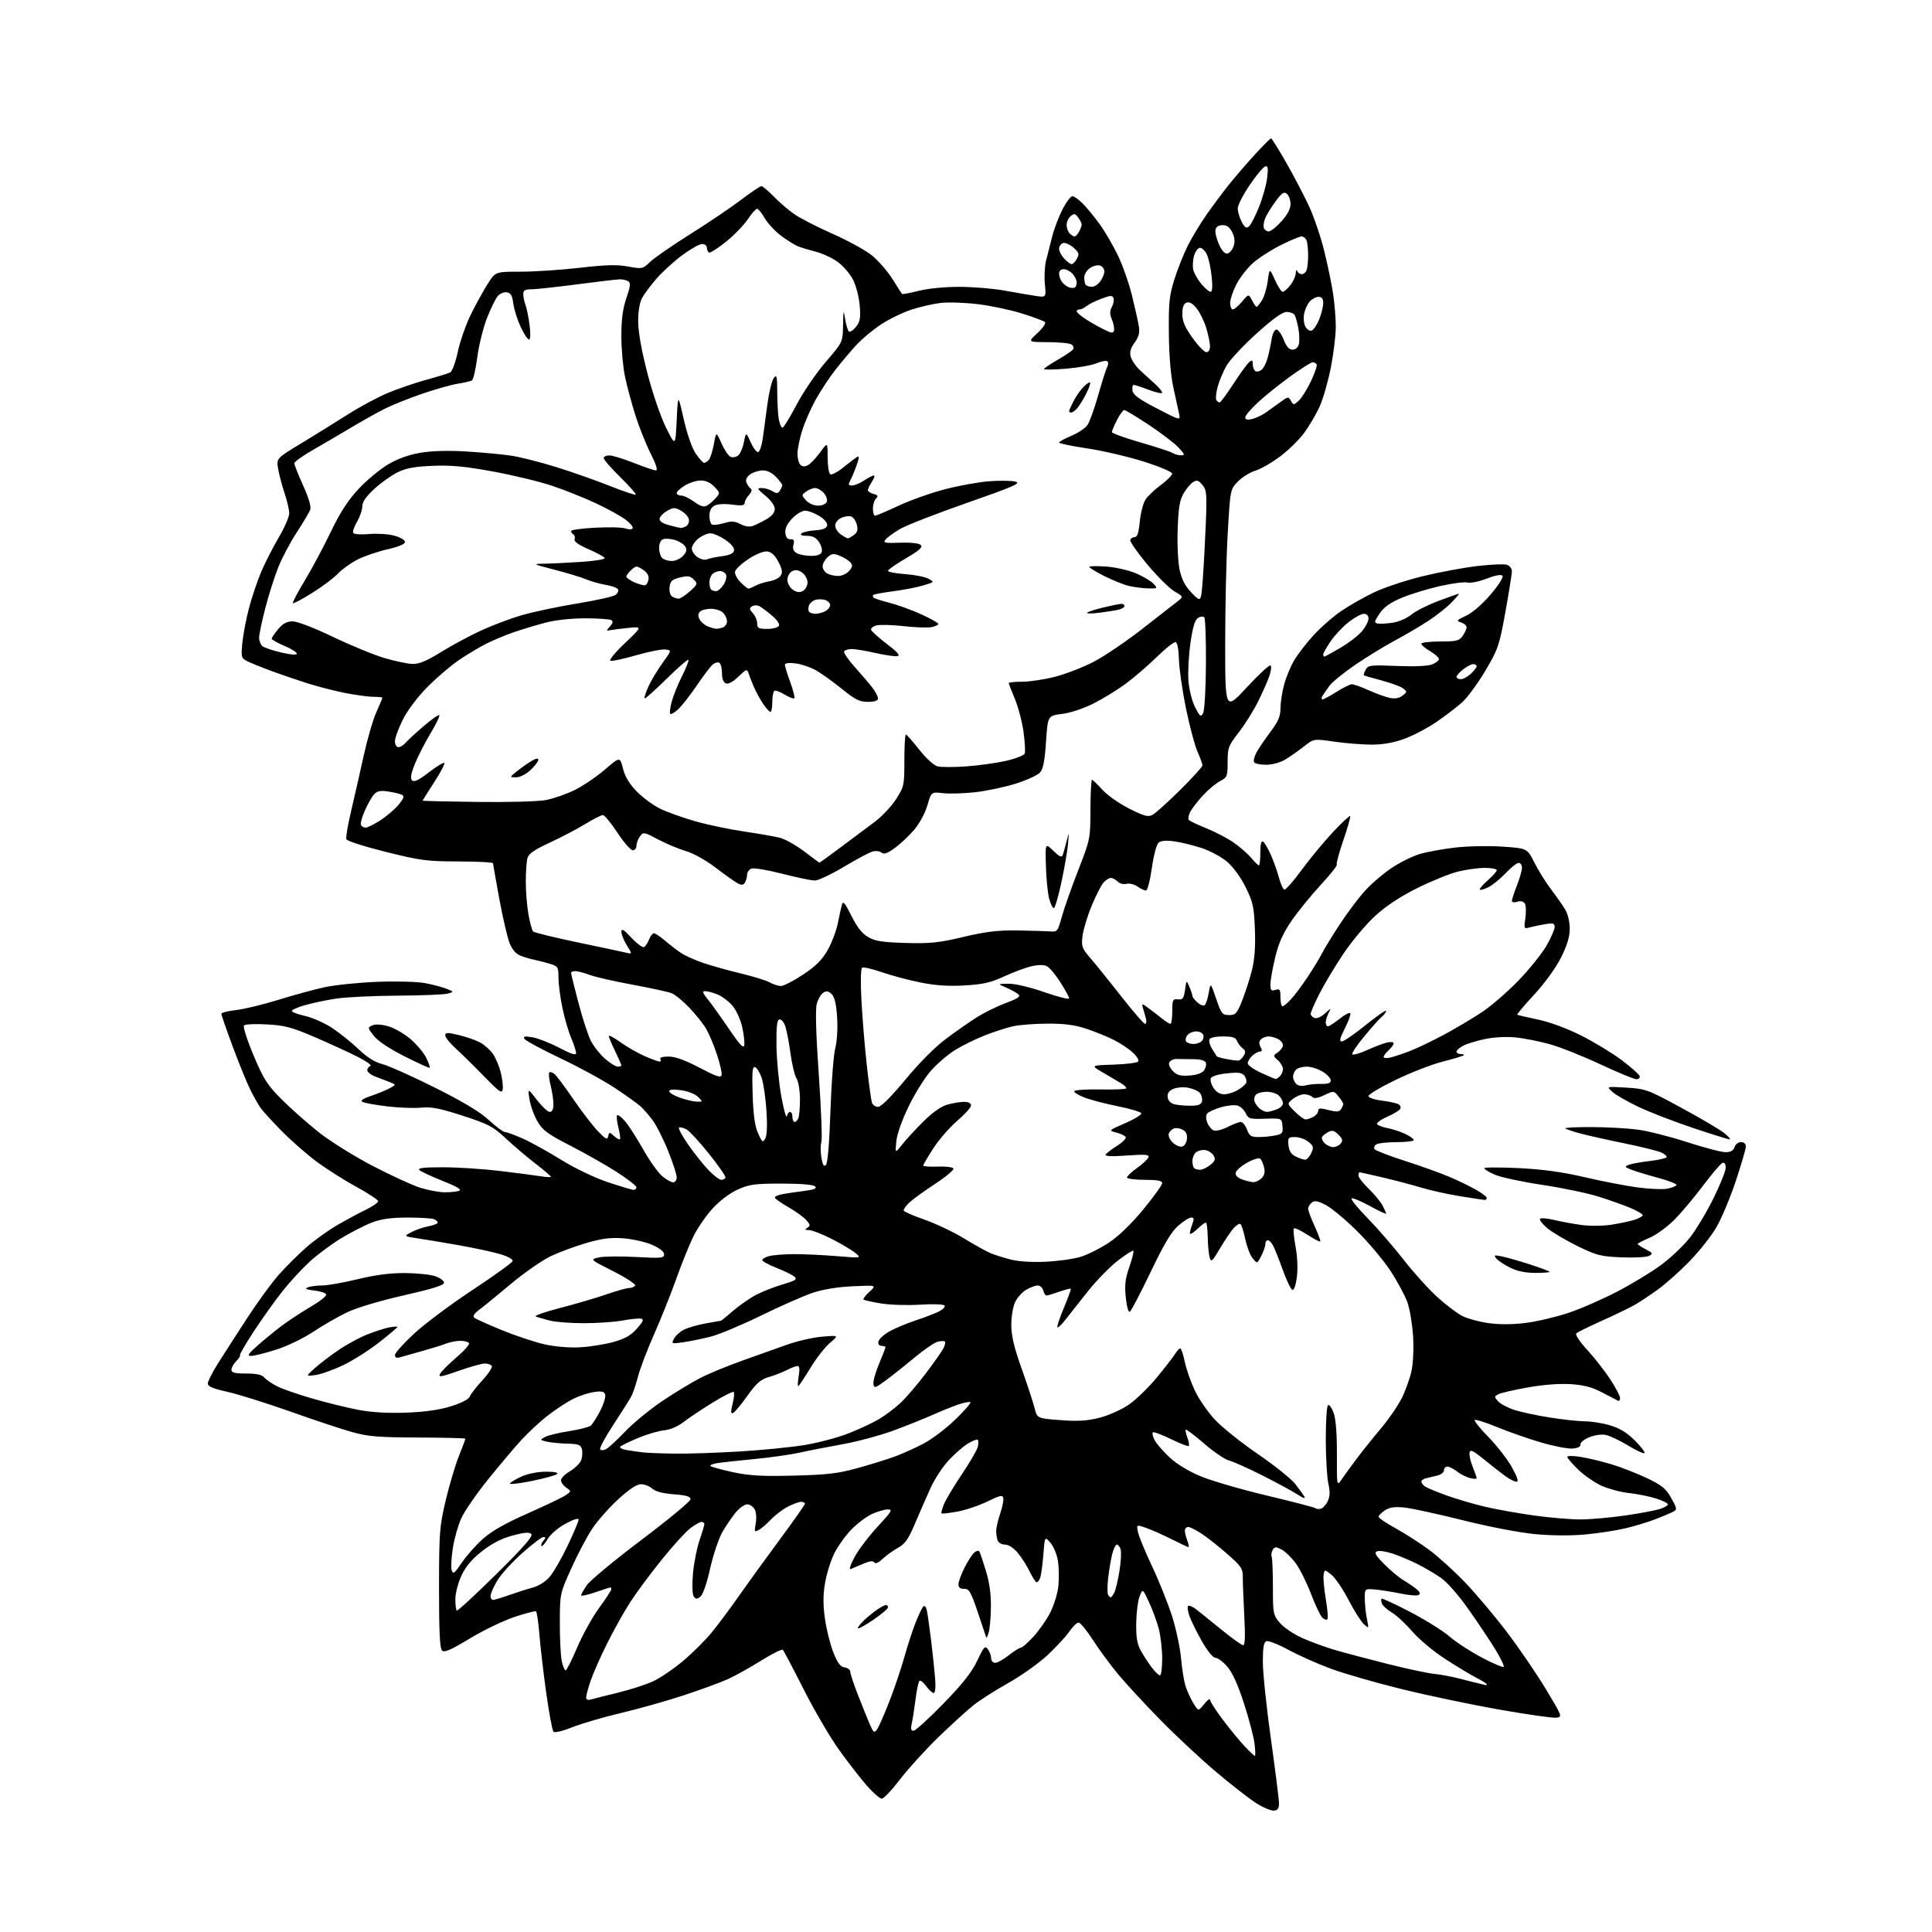 <?xml version="1.0" encoding="UTF-8" standalone="no"?>
<svg 
  version="1.1" 
  xmlns="http://www.w3.org/2000/svg" 
  xmlns:xlink="http://www.w3.org/1999/xlink" 
  xmlns:svg="http://www.w3.org/2000/svg"
  xmlns:rdf="http://www.w3.org/1999/02/22-rdf-syntax-ns#"
  xmlns:cc="http://creativecommons.org/ns#"
  xmlns:dc="http://purl.org/dc/elements/1.1/"
  viewBox="0 0 768 768"
  width="768"
  height="768"
>
<style>svg {background-color: white; }</style>"
<path stroke="none" fill="black" fill-rule="evenodd" d="M506.50,719.75C505.40,719.89 502.25,718.59 499.50,716.87C496.75,715.15 489.55,709.55 483.50,704.44C477.45,699.33 467.50,690.05 461.38,683.82C455.27,677.60 447.71,669.42 444.57,665.66C441.44,661.90 436.88,655.72 434.44,651.91C432.01,648.11 429.45,645.00 428.76,645.01C428.07,645.01 426.42,646.59 425.11,648.52C423.80,650.45 419.89,654.68 416.44,657.91C412.98,661.14 405.96,666.14 400.83,669.01C395.70,671.89 389.48,675.85 387.00,677.82C384.52,679.79 378.29,685.47 373.14,690.45C367.99,695.43 361.11,702.99 357.84,707.25C354.58,711.51 351.28,715.00 350.52,715.00C349.75,715.00 347.05,712.64 344.52,709.75C341.99,706.86 337.02,700.45 333.47,695.50C329.93,690.55 323.62,679.75 319.45,671.50C315.28,663.25 311.56,656.20 311.18,655.83C310.81,655.46 306.90,657.40 302.50,660.16C298.10,662.91 292.13,666.23 289.24,667.53C286.35,668.83 278.48,671.71 271.74,673.93C265.01,676.15 253.82,679.30 246.87,680.94C239.92,682.57 231.23,685.12 227.55,686.59C223.72,688.12 220.50,688.89 220.01,688.38C219.55,687.90 218.25,680.98 217.14,673.00C216.02,665.02 214.80,654.55 214.42,649.72C214.03,644.90 213.42,640.76 213.06,640.54C212.69,640.31 208.79,641.34 204.38,642.81C199.98,644.29 191.99,648.15 186.63,651.40C179.07,655.97 176.62,657.02 175.69,656.09C174.83,655.23 174.51,648.26 174.52,631.20C174.54,609.10 174.72,606.75 177.19,596.38C178.64,590.27 180.99,582.36 182.42,578.80C183.84,575.25 185.00,572.15 185.00,571.92C185.00,571.69 176.56,571.47 166.25,571.44C150.43,571.38 146.33,571.05 140.00,569.28C135.88,568.13 124.85,564.48 115.50,561.15C106.15,557.83 94.90,554.30 90.50,553.30C84.35,551.91 82.53,551.11 82.62,549.85C82.69,548.94 84.49,545.43 86.62,542.04C88.75,538.66 93.92,530.62 98.10,524.19C102.28,517.76 108.01,509.90 110.83,506.72C113.64,503.55 118.55,498.67 121.72,495.88C124.90,493.09 130.43,489.11 134.00,487.04C137.57,484.97 142.71,482.20 145.42,480.89C148.13,479.57 150.33,478.05 150.32,477.50C150.31,476.95 146.40,474.37 141.63,471.77C136.85,469.17 129.70,464.62 125.72,461.66C121.75,458.70 115.47,453.17 111.76,449.39C108.06,445.60 104.35,441.52 103.51,440.33C102.68,439.13 100.91,435.98 99.57,433.33C98.24,430.67 95.09,422.97 92.57,416.20C90.06,409.44 88.00,403.51 88.00,403.02C88.00,402.54 90.59,401.87 93.75,401.53C96.91,401.19 104.46,399.37 110.51,397.49C116.57,395.61 124.89,393.34 129.01,392.44C133.13,391.55 142.57,390.58 150.00,390.29C157.60,390.00 165.90,390.23 169.00,390.81C172.03,391.38 175.85,392.39 177.50,393.05C180.50,394.25 180.50,394.25 178.00,394.97C176.62,395.37 167.61,395.73 157.98,395.79C148.34,395.84 137.31,396.38 133.48,396.98C129.64,397.57 124.14,398.74 121.25,399.56C118.36,400.38 116.00,401.42 116.00,401.87C116.00,402.32 118.39,403.22 121.31,403.87C124.22,404.52 129.06,406.67 132.06,408.65C135.05,410.63 139.75,414.41 142.50,417.05C145.90,420.30 148.94,422.21 152.00,423.00C154.47,423.64 163.85,427.84 172.84,432.33C184.08,437.95 190.79,441.98 194.33,445.25C197.16,447.86 200.03,450.00 200.71,450.00C201.39,450.00 204.52,451.14 207.67,452.53C210.82,453.93 217.70,457.72 222.95,460.97C228.56,464.44 236.27,468.14 241.65,469.94C246.68,471.62 251.29,473.00 251.90,473.00C252.50,473.00 253.00,472.53 253.00,471.97C253.00,471.40 249.51,468.69 245.25,465.94C240.99,463.20 232.67,458.48 226.78,455.45C217.60,450.74 215.70,449.33 213.62,445.72C212.29,443.40 210.87,439.48 210.49,437.00C209.78,432.50 209.78,432.50 213.43,437.25C215.45,439.86 217.75,442.00 218.55,442.00C219.50,442.00 220.00,440.95 220.00,438.94C220.00,437.26 219.49,433.87 218.87,431.40C218.25,428.94 218.02,426.65 218.35,426.32C218.68,425.99 219.61,426.26 220.42,426.93C221.22,427.60 224.62,432.14 227.96,437.03C231.31,441.91 235.70,447.61 237.71,449.70C240.80,452.90 241.44,453.21 241.78,451.67C242.16,449.94 242.27,449.93 244.09,451.59C245.15,452.54 246.21,453.12 246.46,452.88C246.70,452.63 246.41,450.52 245.82,448.18C245.22,445.84 245.00,443.67 245.32,443.35C245.64,443.03 247.03,444.06 248.41,445.63C249.79,447.21 253.02,452.22 255.59,456.77C258.16,461.33 261.59,466.16 263.21,467.52C264.83,468.89 266.79,470.00 267.58,470.00C268.36,470.00 269.00,469.09 269.00,467.99C269.00,466.88 267.44,462.10 265.53,457.37C263.63,452.64 260.83,447.14 259.31,445.14C257.79,443.14 255.64,440.69 254.53,439.69C253.41,438.70 248.90,435.48 244.50,432.54C240.10,429.61 230.38,424.29 222.89,420.74C215.41,417.19 208.93,413.69 208.49,412.98C207.86,411.97 208.54,411.83 211.59,412.32C213.74,412.67 218.54,414.55 222.25,416.49C227.13,419.05 229.00,419.63 229.00,418.60C229.00,417.81 228.12,415.11 227.05,412.61C225.97,410.10 224.39,404.68 223.55,400.56C222.70,396.45 222.00,391.08 222.00,388.62C222.00,384.45 221.78,384.09 218.75,383.17C216.96,382.62 214.15,381.90 212.50,381.56C210.85,381.21 208.29,380.46 206.82,379.87C205.11,379.20 203.58,377.40 202.58,374.90C201.71,372.74 199.88,364.88 198.50,357.42C197.13,349.97 196.00,343.55 196.00,343.17C196.00,342.78 189.81,342.45 182.25,342.44C169.74,342.41 167.13,342.07 153.33,338.63C144.98,336.55 137.94,334.30 137.68,333.62C137.42,332.94 138.27,327.91 139.57,322.44C140.86,316.98 143.10,307.10 144.55,300.50C146.00,293.90 148.27,286.08 149.59,283.13C150.92,280.18 152.00,277.59 152.00,277.38C152.00,277.17 150.46,277.00 148.59,277.00C146.71,277.00 141.78,276.35 137.63,275.56C133.47,274.76 126.57,273.00 122.29,271.65C118.00,270.29 111.35,268.01 107.50,266.58C103.65,265.15 99.43,263.43 98.13,262.76C95.92,261.61 95.79,261.12 96.34,255.52C96.66,252.21 97.87,245.91 99.03,241.52C100.20,237.14 102.41,230.61 103.95,227.02C105.50,223.44 108.62,217.36 110.88,213.52C113.15,209.67 114.99,205.40 114.98,204.02C114.96,202.63 114.12,199.02 113.10,195.98C112.08,192.94 110.94,188.60 110.56,186.33C109.86,182.21 109.86,182.21 119.68,176.27C125.08,173.00 133.44,167.82 138.26,164.75C143.08,161.68 150.28,157.82 154.26,156.17C158.24,154.51 165.10,152.17 169.50,150.96C173.90,149.76 178.15,148.45 178.94,148.06C179.75,147.66 181.10,144.02 182.01,139.74C182.90,135.56 185.27,128.84 187.26,124.82C189.26,120.79 192.26,115.36 193.93,112.75C196.96,108.00 196.96,108.00 207.03,108.00C212.56,108.00 223.14,107.30 230.52,106.44C240.81,105.25 245.28,105.13 249.67,105.95C255.27,106.98 255.47,106.94 258.45,104.08C260.13,102.48 267.35,97.49 274.50,93.00C281.65,88.51 290.70,82.40 294.61,79.42C298.52,76.44 302.14,74.00 302.66,74.00C303.17,74.00 305.37,75.84 307.55,78.09C309.72,80.34 313.41,83.51 315.75,85.14C318.08,86.76 324.98,90.29 331.07,92.99C337.17,95.68 344.20,99.56 346.70,101.61C349.19,103.65 352.82,107.84 354.76,110.91C356.70,113.99 358.42,116.66 358.58,116.85C358.74,117.04 361.74,116.48 365.25,115.60C369.04,114.65 375.66,114.01 381.56,114.03C387.03,114.05 395.10,114.73 399.50,115.54C403.90,116.35 409.39,117.29 411.69,117.63C415.88,118.26 415.88,118.26 415.35,112.88C415.06,109.92 415.28,105.70 415.85,103.50C416.41,101.30 417.50,97.03 418.27,94.00C419.03,90.97 420.87,86.14 422.35,83.25C423.83,80.36 425.61,78.00 426.32,78.00C427.03,78.00 429.01,79.46 430.73,81.25C432.45,83.04 435.46,86.75 437.41,89.50C439.37,92.25 442.50,97.65 444.37,101.50C446.24,105.35 448.77,112.55 449.99,117.50C451.21,122.45 452.44,128.00 452.73,129.84C453.10,132.29 452.65,133.98 451.03,136.17C449.47,138.28 449.01,139.91 449.46,141.71C449.81,143.11 451.35,145.44 452.88,146.88C454.41,148.32 457.09,150.78 458.83,152.33C460.57,153.89 462.00,155.58 462.00,156.08C462.00,156.58 459.64,156.09 456.75,155.00C453.86,153.90 451.13,153.00 450.68,153.00C450.23,153.00 450.00,154.01 450.18,155.25C450.42,156.96 452.75,158.67 459.90,162.37C469.30,167.23 469.30,167.23 468.68,164.37C468.35,162.79 467.33,158.12 466.42,154.00C465.38,149.27 464.72,141.33 464.64,132.50C464.52,120.36 464.81,117.51 466.84,111.04C468.13,106.93 470.56,100.85 472.23,97.54C473.90,94.22 477.33,88.58 479.85,85.00C482.36,81.42 486.37,76.08 488.75,73.11C491.13,70.15 495.70,64.86 498.90,61.36C502.11,57.86 504.97,55.00 505.26,55.00C505.55,55.00 508.29,59.39 511.35,64.75C514.41,70.11 518.47,77.88 520.38,82.02C522.29,86.16 524.97,94.03 526.34,99.52C527.71,105.01 529.32,112.74 529.92,116.69C530.51,120.65 531.00,126.59 531.00,129.91C531.00,133.22 530.12,140.48 529.04,146.04C527.96,151.59 525.94,158.63 524.55,161.68C523.15,164.72 520.41,169.40 518.45,172.06C516.50,174.73 512.19,178.95 508.87,181.44C505.56,183.93 501.11,186.49 498.98,187.12C496.86,187.76 493.76,189.69 492.09,191.41C489.05,194.54 489.05,194.54 488.04,212.02C487.48,221.63 487.03,241.43 487.03,256.00C487.04,282.50 487.04,282.50 495.61,273.25C500.32,268.16 504.57,264.23 505.04,264.52C505.51,264.81 505.29,266.75 504.56,268.83C503.83,270.91 501.78,275.51 500.01,279.05C498.25,282.60 494.82,288.05 492.40,291.17C488.31,296.43 488.00,297.25 488.00,302.89C488.00,308.60 487.83,309.04 485.03,310.48C483.40,311.33 480.36,313.85 478.28,316.09C476.20,318.33 473.90,321.30 473.16,322.69C472.42,324.08 472.20,325.58 472.66,326.02C473.12,326.46 476.28,327.94 479.67,329.31C483.07,330.68 487.85,333.18 490.31,334.87C492.76,336.56 495.92,339.30 497.32,340.97C498.72,342.64 500.12,344.00 500.44,344.00C500.75,344.00 501.00,341.72 501.00,338.94C501.00,335.57 501.36,334.10 502.08,334.55C502.68,334.92 504.08,337.31 505.20,339.86C506.33,342.41 507.77,346.49 508.42,348.93C509.07,351.37 510.02,353.49 510.55,353.65C511.07,353.80 514.20,350.24 517.50,345.73C520.80,341.23 526.38,334.48 529.89,330.75C533.41,327.01 536.48,324.15 536.72,324.39C536.96,324.62 535.73,328.95 534.00,334.00C532.27,339.05 531.09,343.42 531.39,343.72C531.68,344.02 528.77,347.69 524.90,351.88C521.04,356.07 515.83,362.50 513.32,366.16C509.99,371.04 508.26,374.92 506.89,380.66C505.86,384.97 505.01,389.77 505.01,391.32C505.00,393.68 505.32,394.03 507.00,393.50C508.74,392.95 509.00,393.32 509.00,396.43C509.00,398.39 509.37,400.00 509.81,400.00C510.26,400.00 511.77,398.76 513.17,397.25C514.57,395.74 517.52,391.80 519.72,388.50C521.91,385.20 524.52,380.93 525.50,379.00C526.48,377.07 529.68,371.85 532.61,367.39C535.54,362.93 540.00,356.99 542.52,354.19C545.03,351.39 549.82,347.28 553.15,345.06C556.48,342.84 561.51,340.33 564.34,339.49C567.17,338.65 573.53,337.49 578.49,336.92C583.45,336.34 591.90,336.18 597.29,336.55C607.08,337.22 607.08,337.22 609.97,342.94C611.56,346.09 614.51,350.82 616.53,353.47C618.54,356.11 621.05,359.68 622.09,361.39C623.23,363.25 623.99,366.35 624.00,369.12C624.00,372.38 622.99,375.74 620.55,380.62C618.53,384.66 614.14,390.73 609.93,395.30C605.98,399.58 602.92,403.21 603.13,403.36C603.33,403.52 607.05,404.39 611.40,405.30C616.23,406.32 622.95,408.82 628.72,411.73C633.90,414.36 641.12,418.75 644.76,421.50C648.40,424.25 651.56,427.06 651.77,427.75C651.99,428.44 651.42,429.00 650.50,429.00C649.58,429.00 643.12,426.33 636.14,423.07C629.16,419.80 620.11,416.21 616.02,415.07C611.93,413.94 605.85,412.73 602.51,412.39C598.99,412.03 593.93,412.29 590.47,413.00C587.19,413.67 583.26,414.86 581.75,415.64C580.24,416.42 579.00,417.49 579.00,418.03C579.00,418.56 579.75,419.00 580.67,419.00C581.58,419.00 582.11,419.22 581.84,419.50C581.56,419.77 577.82,420.90 573.51,422.00C569.21,423.10 560.81,426.36 554.85,429.25C548.88,432.14 544.00,435.03 544.00,435.68C544.00,436.35 546.29,437.14 549.35,437.52C552.29,437.89 555.27,438.55 555.97,438.98C556.68,439.42 556.95,440.26 556.59,440.86C556.22,441.46 553.88,442.85 551.38,443.95C548.89,445.05 547.11,446.36 547.42,446.86C547.72,447.36 549.60,448.08 551.59,448.45C553.58,448.82 556.73,449.86 558.60,450.75C560.47,451.64 562.00,452.74 562.00,453.19C562.00,453.63 558.96,454.01 555.25,454.02C551.54,454.02 547.88,454.42 547.12,454.90C546.36,455.38 546.02,456.23 546.37,456.78C546.71,457.34 552.12,459.43 558.38,461.44C564.65,463.45 572.64,466.31 576.14,467.81C579.64,469.30 584.41,471.61 586.75,472.95C589.09,474.28 591.00,475.74 591.00,476.18C591.00,476.63 590.66,477.00 590.25,477.00C589.84,476.99 585.42,476.33 580.44,475.52C575.46,474.71 568.49,473.17 564.94,472.09C561.40,471.02 554.53,469.20 549.67,468.07C544.82,466.93 540.65,466.00 540.42,466.00C540.19,466.00 540.00,466.58 540.00,467.30C540.00,468.01 541.84,470.37 544.08,472.55C546.33,474.72 548.80,477.72 549.58,479.20C550.36,480.69 551.00,482.14 551.00,482.43C551.00,482.72 548.05,481.34 544.45,479.36C540.85,477.38 537.61,476.05 537.26,476.41C536.90,476.77 539.79,480.31 543.67,484.28C547.56,488.25 553.96,495.64 557.91,500.70C561.85,505.76 567.87,512.44 571.29,515.54C574.70,518.65 579.17,522.04 581.21,523.09C583.24,524.14 587.94,525.42 591.63,525.95C595.99,526.56 601.20,526.55 606.43,525.89C610.87,525.34 618.55,523.54 623.50,521.88C628.45,520.23 637.33,516.34 643.23,513.24C649.14,510.14 656.95,505.37 660.60,502.63C664.25,499.90 669.23,495.15 671.67,492.08C674.11,489.01 678.33,482.00 681.05,476.51C683.77,471.01 686.00,465.46 686.00,464.17C686.00,462.75 685.51,462.00 684.75,462.25C684.06,462.48 680.66,466.45 677.18,471.08C673.70,475.71 668.57,481.84 665.77,484.70C662.96,487.56 658.50,490.83 655.84,491.98C653.18,493.12 651.00,494.26 651.00,494.50C651.00,494.75 652.43,495.69 654.17,496.59C656.97,498.04 657.14,498.34 655.59,499.21C654.63,499.75 649.72,500.02 644.67,499.82C636.33,499.48 634.73,499.07 627.00,495.29C622.33,493.00 616.92,489.80 615.00,488.16C613.08,486.53 611.81,484.88 612.20,484.48C612.58,484.09 615.11,484.31 617.82,484.96C620.53,485.61 625.39,486.50 628.62,486.95C631.90,487.41 637.15,487.36 640.50,486.85C643.80,486.34 647.96,485.46 649.75,484.89C651.54,484.31 653.00,483.49 653.00,483.05C653.00,482.61 650.86,481.34 648.25,480.23C645.64,479.11 639.86,477.06 635.41,475.67C630.96,474.27 620.84,472.16 612.91,470.98C604.98,469.79 596.59,467.98 594.25,466.96C591.91,465.95 590.00,464.79 590.00,464.40C590.00,464.01 596.13,463.98 603.61,464.34C613.26,464.81 620.91,465.85 629.86,467.94C636.81,469.56 646.30,471.40 650.95,472.02C655.59,472.64 660.86,472.87 662.66,472.54C664.46,472.20 666.15,471.56 666.43,471.11C666.71,470.67 663.46,469.37 659.22,468.23C654.97,467.09 650.15,465.63 648.50,464.98C645.76,463.90 645.68,463.73 647.50,463.02C648.60,462.60 652.31,461.93 655.75,461.53C659.19,461.13 662.21,460.46 662.47,460.05C662.73,459.63 661.80,458.77 660.41,458.14C659.02,457.51 652.39,455.86 645.69,454.49C638.98,453.12 631.09,451.35 628.15,450.56C625.20,449.77 622.54,448.87 622.23,448.56C621.92,448.25 626.58,448.01 632.58,448.03C638.59,448.05 646.82,448.49 650.88,449.02C654.93,449.55 663.80,451.78 670.58,453.99C677.37,456.19 684.25,458.00 685.89,458.00C687.99,458.00 689.05,457.41 689.50,456.00C689.85,454.90 691.00,454.00 692.07,454.00C693.24,454.00 694.00,454.69 694.00,455.75C694.00,456.71 692.19,462.92 689.98,469.55C687.77,476.18 684.29,484.47 682.23,487.97C680.18,491.47 675.35,497.56 671.50,501.50C667.65,505.44 662.02,510.45 659.00,512.63C655.98,514.81 651.87,517.53 649.89,518.68C647.90,519.83 642.05,522.66 636.89,524.97C631.72,527.29 627.10,529.56 626.60,530.04C626.08,530.53 627.95,533.34 631.02,536.70C633.95,539.89 638.06,545.16 640.17,548.41C642.28,551.65 644.00,554.95 644.00,555.74C644.00,556.52 643.66,557.01 643.25,556.83C642.84,556.64 640.02,555.18 637.00,553.59C632.92,551.43 629.67,550.57 624.41,550.22C620.03,549.93 613.54,550.43 607.41,551.51C601.96,552.48 596.68,553.69 595.67,554.21C593.94,555.11 593.93,555.27 595.53,557.04C596.47,558.07 599.32,559.60 601.87,560.43C604.42,561.27 610.77,562.64 616.00,563.47C621.23,564.31 627.56,564.99 630.07,565.00C632.58,565.00 637.08,565.72 640.06,566.61C643.88,567.75 646.79,569.52 649.89,572.63C652.32,575.05 654.03,577.30 653.71,577.63C653.38,577.95 650.44,576.59 647.17,574.61C643.91,572.62 639.91,570.73 638.30,570.41C636.60,570.07 633.80,570.47 631.67,571.37C629.63,572.22 628.09,573.49 628.24,574.21C628.40,575.01 627.26,575.62 625.22,575.82C623.42,575.99 617.79,574.92 612.72,573.44C607.65,571.95 599.74,569.20 595.15,567.31C590.56,565.42 586.53,564.14 586.20,564.46C585.88,564.79 588.35,567.85 591.71,571.28C595.06,574.70 599.24,580.09 600.99,583.25C603.21,587.24 603.77,589.00 602.82,589.00C602.06,589.00 600.05,587.99 598.35,586.75C596.65,585.51 592.84,582.53 589.88,580.12C585.56,576.61 584.43,576.07 584.17,577.43C583.98,578.36 584.54,580.90 585.42,583.08C586.29,585.26 587.00,587.31 587.00,587.63C587.00,587.95 585.80,587.92 584.33,587.55C582.86,587.18 580.55,586.00 579.19,584.94C577.84,583.87 576.12,583.00 575.37,583.00C574.61,583.00 574.00,583.67 574.00,584.48C574.00,585.30 572.76,586.24 571.25,586.57C569.74,586.91 567.71,587.40 566.75,587.66C565.79,587.92 565.00,588.50 565.00,588.94C565.00,589.39 565.56,590.21 566.25,590.76C566.94,591.32 570.87,592.97 574.99,594.45C579.11,595.92 586.08,597.97 590.49,598.99C594.90,600.02 603.58,601.57 609.78,602.43C615.99,603.29 624.26,604.00 628.16,604.00C632.05,604.00 640.03,603.31 645.87,602.46C651.72,601.61 657.96,600.45 659.75,599.88C661.54,599.31 663.00,598.47 663.00,598.00C663.00,597.54 660.86,596.48 658.25,595.66C655.64,594.83 650.80,593.86 647.50,593.50C644.20,593.14 639.25,591.81 636.50,590.55C633.75,589.28 629.59,586.37 627.25,584.09C624.91,581.80 623.00,579.56 623.00,579.11C623.00,578.66 625.36,578.67 628.25,579.13C631.14,579.58 636.65,580.90 640.50,582.06C644.35,583.21 650.72,585.70 654.66,587.57C660.66,590.44 662.23,591.72 664.34,595.50C666.67,599.66 666.73,600.07 665.13,600.93C664.18,601.44 660.95,602.80 657.95,603.95C654.95,605.10 649.58,606.72 646.00,607.56C642.42,608.41 635.35,609.49 630.28,609.97C624.65,610.50 616.91,610.46 610.36,609.85C604.12,609.27 592.13,606.97 581.58,604.34C571.64,601.85 561.15,599.57 558.28,599.27C554.40,598.87 552.42,599.15 550.53,600.39C549.14,601.30 548.00,602.44 548.00,602.93C548.00,603.42 551.04,605.48 554.75,607.51C558.46,609.55 564.46,613.40 568.09,616.08C571.71,618.76 578.24,624.68 582.59,629.24C586.94,633.80 594.43,642.71 599.22,649.04C604.02,655.37 610.92,665.49 614.55,671.53C621.10,682.42 621.13,682.50 618.60,682.81C617.20,682.99 606.93,681.52 595.78,679.55C584.62,677.58 567.17,673.91 557.00,671.40C546.83,668.89 534.23,665.26 529.00,663.33C523.77,661.39 516.20,658.02 512.16,655.83C508.13,653.64 504.19,652.10 503.41,652.40C502.36,652.80 502.00,654.93 502.00,660.65C502.00,664.89 503.42,678.52 505.16,690.93C506.89,703.34 508.36,714.85 508.41,716.50C508.48,718.79 508.02,719.56 506.50,719.75zM498.84,698.00C499.08,698.00 499.02,695.84 498.71,693.20C498.40,690.56 496.51,683.35 494.51,677.17C492.06,669.60 489.88,664.80 487.83,662.46C486.16,660.56 484.05,659.00 483.15,658.99C482.17,658.99 480.00,656.34 477.82,652.51C475.80,648.96 473.58,644.47 472.88,642.55C472.19,640.62 471.91,638.76 472.26,638.41C472.61,638.05 474.00,638.60 475.35,639.63C476.69,640.66 481.24,644.31 485.46,647.75C489.67,651.19 493.60,654.00 494.19,654.00C494.92,654.00 495.05,650.30 494.62,642.25C494.28,635.79 494.01,628.85 494.03,626.84C494.07,623.60 493.38,622.57 488.08,617.91C484.79,615.01 480.21,611.37 477.90,609.82C475.59,608.27 473.09,607.00 472.35,607.00C471.61,607.00 471.00,607.65 471.00,608.43C471.00,609.22 471.44,611.02 471.98,612.43C472.51,613.85 472.72,615.00 472.45,615.00C472.17,615.00 469.17,613.60 465.77,611.89C462.38,610.17 457.84,608.15 455.68,607.39C451.75,606.00 451.75,606.00 452.35,608.99C452.68,610.64 455.21,616.78 457.97,622.64C460.74,628.50 464.30,637.39 465.89,642.40C467.49,647.40 469.09,654.88 469.46,659.00C469.83,663.12 470.61,668.08 471.19,670.00C471.77,671.92 473.17,675.03 474.30,676.90C476.35,680.30 476.35,680.30 478.67,677.40C479.95,675.81 480.99,675.04 481.00,675.69C481.00,676.34 483.31,679.94 486.14,683.69C488.97,687.44 492.88,692.19 494.84,694.25C496.80,696.31 498.60,698.00 498.84,698.00zM348.63,687.49C349.32,686.55 351.54,681.49 353.57,676.24C355.61,670.99 358.29,663.05 359.53,658.60C360.76,654.14 362.76,648.02 363.96,645.00C365.16,641.98 366.54,639.10 367.02,638.61C367.52,638.09 368.11,638.72 368.42,640.11C368.72,641.42 369.48,646.77 370.12,652.00C370.76,657.23 371.48,664.09 371.73,667.25C372.00,670.74 371.78,673.00 371.17,673.00C370.62,673.00 369.27,671.76 368.16,670.25C367.06,668.74 365.85,667.81 365.47,668.19C365.09,668.57 364.39,671.95 363.92,675.69C363.44,679.44 362.77,683.74 362.41,685.25C361.95,687.22 362.15,688.00 363.13,688.01C363.89,688.01 369.23,683.16 375.00,677.22C382.70,669.31 386.29,664.75 388.47,660.15C391.11,654.54 391.57,654.06 392.72,655.63C393.42,656.59 394.00,658.20 394.00,659.19C394.00,660.19 394.72,661.00 395.61,661.00C396.49,661.00 398.92,659.65 401.00,658.00C403.08,656.35 405.23,655.00 405.77,655.00C406.30,655.00 408.57,653.02 410.81,650.59C413.05,648.16 416.07,643.83 417.52,640.95C418.98,638.08 420.42,633.36 420.72,630.47C421.01,627.57 420.95,623.13 420.57,620.59C420.18,618.04 418.85,614.77 417.59,613.31C415.31,610.66 415.31,610.66 414.74,618.08C414.42,622.16 413.85,626.29 413.47,627.25C413.10,628.21 412.47,629.00 412.09,629.00C411.71,629.00 410.46,627.07 409.32,624.72C408.17,622.36 406.02,618.99 404.53,617.22C402.92,615.31 400.89,614.00 399.52,614.00C398.25,614.00 396.94,613.29 396.61,612.42C396.27,611.55 396.00,609.83 396.00,608.60C396.00,607.36 396.71,604.27 397.58,601.72C398.45,599.17 399.01,596.37 398.83,595.50C398.55,594.18 397.55,594.39 392.50,596.86C389.20,598.48 383.83,600.29 380.57,600.88C377.31,601.48 374.47,601.80 374.26,601.59C374.05,601.39 374.53,599.68 375.31,597.80C376.10,595.92 379.29,590.59 382.41,585.96C385.53,581.33 388.34,576.50 388.66,575.22C388.98,573.95 388.98,572.65 388.67,572.34C388.36,572.03 386.56,572.73 384.67,573.89C382.79,575.06 379.35,578.07 377.04,580.58C374.72,583.09 371.56,587.92 370.00,591.32C368.44,594.72 365.66,601.07 363.81,605.43C361.11,611.83 359.79,613.72 356.98,615.27C355.07,616.32 352.31,618.30 350.86,619.67C349.19,621.25 347.98,621.77 347.56,621.09C347.10,620.35 345.73,620.51 343.20,621.60C341.16,622.47 338.90,623.43 338.17,623.73C337.42,624.04 338.06,622.01 339.67,619.00C341.23,616.10 345.37,610.64 348.87,606.86C354.51,600.79 354.97,600.00 352.87,600.02C351.57,600.03 348.70,600.88 346.50,601.90C344.30,602.93 340.62,605.73 338.32,608.13C336.01,610.53 333.01,614.75 331.64,617.50C330.27,620.25 328.63,625.47 328.00,629.09C327.16,633.92 327.14,637.76 327.92,643.40C328.51,647.65 330.01,653.68 331.25,656.81C332.95,661.09 334.06,662.58 335.75,662.82C336.99,663.00 338.00,663.77 338.00,664.54C338.00,665.32 339.36,669.45 341.03,673.72C342.69,678.00 344.80,683.23 345.72,685.34C347.21,688.77 347.52,689.00 348.63,687.49zM234.75,675.61C235.71,675.32 240.55,674.10 245.50,672.90C250.45,671.70 256.79,669.66 259.60,668.36C262.40,667.06 267.79,663.40 271.58,660.22C275.37,657.03 280.64,651.75 283.29,648.47C285.94,645.18 290.77,638.67 294.03,634.00C297.30,629.33 304.46,619.42 309.96,612.00C315.46,604.58 319.97,598.16 319.98,597.75C319.99,597.34 319.31,597.00 318.46,597.00C317.61,597.00 315.25,597.86 313.21,598.91C311.17,599.96 308.15,602.25 306.50,603.99C304.85,605.74 302.65,607.63 301.62,608.19C299.89,609.13 299.79,608.92 300.41,605.62C300.79,603.58 300.62,601.16 300.01,600.01C299.41,598.91 298.09,598.00 297.05,598.00C296.02,598.00 294.01,599.39 292.58,601.09C291.15,602.79 288.76,606.26 287.27,608.80C285.77,611.36 283.55,617.91 282.30,623.46C280.88,629.78 279.41,633.96 278.32,634.76C276.89,635.80 276.43,635.74 275.69,634.41C275.19,633.52 275.10,629.41 275.49,625.27C275.88,621.13 277.05,615.26 278.10,612.22C279.14,609.18 280.00,606.31 280.00,605.84C280.00,605.38 279.48,605.00 278.84,605.00C278.21,605.00 276.19,606.15 274.35,607.55C272.51,608.95 267.35,614.65 262.87,620.22C258.40,625.78 252.83,633.30 250.50,636.92C248.16,640.54 244.11,647.77 241.49,653.00C238.87,658.23 235.89,664.93 234.86,667.91C233.84,670.88 233.00,673.95 233.00,674.72C233.00,675.60 233.66,675.94 234.75,675.61zM590.75,669.88C590.89,669.95 591.00,669.78 591.00,669.52C591.00,669.26 589.21,668.13 587.02,667.01C584.82,665.89 579.25,662.54 574.63,659.56C569.95,656.54 564.10,651.66 561.40,648.54C558.75,645.46 555.08,642.07 553.26,640.99C551.44,639.92 549.68,638.34 549.35,637.48C549.02,636.62 548.95,635.72 549.18,635.48C549.42,635.25 554.59,637.66 560.68,640.83C566.77,644.01 573.77,648.39 576.24,650.57C578.72,652.74 584.43,656.47 588.95,658.85C593.46,661.23 597.41,662.92 597.73,662.60C598.04,662.29 596.58,659.21 594.48,655.77C592.37,652.32 587.57,645.13 583.80,639.78C579.76,634.05 575.22,628.88 572.73,627.17C570.40,625.57 566.25,623.14 563.50,621.75C560.75,620.37 556.37,618.52 553.78,617.64C551.18,616.76 548.33,616.32 547.45,616.66C546.17,617.15 546.70,618.15 550.18,621.70C552.55,624.13 556.08,627.07 558.00,628.23C559.92,629.38 562.30,631.01 563.27,631.84C564.47,632.86 564.68,633.58 563.94,634.04C563.33,634.41 560.06,634.15 556.67,633.44C553.28,632.74 548.70,632.02 546.50,631.84C542.50,631.52 542.50,631.52 542.52,635.51C542.54,637.71 542.91,641.29 543.36,643.49C544.17,647.45 544.17,647.46 542.15,645.63C541.03,644.62 538.28,640.27 536.04,635.95C533.79,631.64 530.73,627.14 529.23,625.96C526.50,623.80 526.50,623.80 526.15,626.14C525.96,627.42 526.36,631.75 527.04,635.76C527.73,639.77 527.99,643.34 527.62,643.71C527.25,644.08 526.33,643.73 525.56,642.94C524.79,642.15 522.78,637.88 521.09,633.46C519.40,629.03 516.69,623.61 515.07,621.41C513.45,619.21 510.94,616.77 509.50,616.00C507.23,614.78 506.74,614.79 505.95,616.05C505.44,616.85 505.24,618.10 505.51,618.83C505.78,619.56 506.00,625.04 506.00,631.01C506.00,641.35 506.12,641.99 508.73,645.09C510.23,646.87 514.17,649.56 517.48,651.06C520.79,652.55 526.65,654.71 530.50,655.84C534.35,656.97 543.80,659.48 551.50,661.42C559.20,663.36 567.59,665.15 570.15,665.39C572.71,665.64 577.44,666.54 580.65,667.39C583.87,668.24 587.40,669.12 588.50,669.35C589.60,669.58 590.61,669.82 590.75,669.88zM461.12,666.00C461.60,666.00 461.99,662.96 461.99,659.25C461.98,655.54 461.36,650.20 460.61,647.38C459.86,644.56 458.12,639.84 456.75,636.88C454.25,631.50 454.25,631.50 453.03,634.50C452.36,636.15 451.75,640.88 451.67,645.00C451.56,650.65 451.99,653.36 453.41,656.00C454.45,657.92 456.41,660.96 457.77,662.75C459.13,664.54 460.63,666.00 461.12,666.00zM224.84,664.00C225.24,664.00 227.30,659.94 229.40,654.98C231.50,650.02 235.42,642.94 238.11,639.25C240.80,635.56 243.00,632.20 243.00,631.77C243.00,631.35 242.85,631.00 242.66,631.00C242.47,631.00 239.77,631.88 236.66,632.95C233.55,634.02 231.00,634.57 231.00,634.17C231.00,633.77 232.03,631.95 233.28,630.12C234.53,628.29 244.32,620.18 255.03,612.10C265.74,604.03 274.50,596.76 274.50,595.96C274.50,594.88 272.79,594.37 267.85,594.00C263.49,593.67 260.54,592.90 259.27,591.75C258.21,590.79 256.21,590.00 254.82,590.00C253.12,590.00 250.13,591.98 245.74,596.00C242.14,599.30 237.49,604.56 235.41,607.70C233.33,610.83 229.59,617.92 227.10,623.45C222.59,633.47 222.57,633.54 222.54,645.00C222.52,651.33 222.86,658.19 223.30,660.25C223.73,662.31 224.43,664.00 224.84,664.00zM393.00,649.00C392.56,650.38 392.14,651.27 392.07,651.00C392.01,650.73 390.50,646.23 388.72,641.00C385.91,632.69 385.22,631.51 383.25,631.58C381.69,631.63 381.00,631.08 381.00,629.80C381.00,628.77 382.09,625.78 383.42,623.15C384.75,620.53 386.51,617.82 387.33,617.14C388.15,616.46 389.04,616.26 389.30,616.70C389.57,617.14 390.73,620.58 391.89,624.36C393.32,629.00 393.97,633.67 393.90,638.86C393.85,643.06 393.44,647.62 393.00,649.00zM347.00,644.00C343.70,646.24 341.00,647.69 341.00,647.22C341.00,646.76 342.24,645.23 343.75,643.84C345.26,642.45 347.61,640.56 348.97,639.65C350.33,638.74 351.79,638.00 352.22,638.00C352.65,638.00 353.00,638.43 353.00,638.96C353.00,639.49 350.30,641.76 347.00,644.00zM197.20,625.83C208.28,614.89 212.01,610.61 211.19,609.79C210.38,608.98 208.38,609.14 203.71,610.41C199.35,611.59 195.52,613.56 191.59,616.65C187.54,619.82 185.12,622.70 183.43,626.33C182.10,629.17 181.02,633.34 181.01,635.58C181.00,637.83 181.25,639.91 181.55,640.22C181.85,640.52 188.89,634.05 197.20,625.83zM195.96,636.00C196.49,636.00 199.30,635.16 202.21,634.13C205.12,633.10 209.38,631.74 211.68,631.11C214.21,630.42 216.93,628.69 218.59,626.73C220.10,624.95 223.28,619.40 225.67,614.38C228.05,609.37 230.00,604.73 230.00,604.07C230.00,603.35 227.94,603.99 224.82,605.69C221.86,607.29 218.81,609.91 217.70,611.79C216.63,613.60 215.52,614.85 215.23,614.57C214.95,614.28 215.28,613.36 215.98,612.52C216.99,611.30 217.00,611.00 215.99,611.00C215.29,611.00 211.45,613.93 207.45,617.51C203.45,621.09 199.01,626.01 197.59,628.44C196.17,630.87 195.00,633.56 195.00,634.43C195.00,635.29 195.43,636.00 195.96,636.00zM441.52,635.00C441.75,635.00 442.38,634.17 442.92,633.14C443.47,632.12 444.40,628.25 444.99,624.54C445.59,620.83 445.80,616.94 445.47,615.90C445.14,614.85 444.46,614.00 443.97,614.00C443.48,614.00 442.65,615.69 442.13,617.75C441.61,619.81 440.88,624.08 440.52,627.23C440.16,630.39 440.14,633.42 440.49,633.98C440.84,634.54 441.30,635.00 441.52,635.00zM183.51,621.27C185.33,618.56 189.08,614.31 191.85,611.82C195.39,608.65 200.75,605.59 209.82,601.58C216.92,598.44 223.73,595.18 224.94,594.33C227.14,592.79 227.14,592.79 225.07,591.34C223.93,590.54 223.00,589.22 223.00,588.41C223.00,587.60 224.61,585.98 226.58,584.82C228.55,583.66 230.55,581.70 231.01,580.46C231.48,579.23 231.62,577.27 231.32,576.11C230.85,574.33 229.96,573.98 225.63,573.88C222.81,573.82 219.15,573.46 217.50,573.09C214.59,572.44 214.57,572.38 216.63,571.24C217.81,570.59 222.08,569.55 226.13,568.92C230.19,568.30 234.10,567.30 234.83,566.71C235.56,566.11 237.28,563.41 238.65,560.71C240.02,558.01 240.87,555.11 240.55,554.27C240.10,553.09 239.04,552.90 235.89,553.40C233.65,553.76 229.95,555.00 227.66,556.17C225.37,557.33 220.98,560.22 217.91,562.58C214.83,564.94 210.02,569.39 207.21,572.46C204.40,575.54 198.40,582.65 193.88,588.26C189.37,593.88 184.64,600.73 183.39,603.49C182.13,606.24 180.61,611.58 180.02,615.35C179.42,619.12 179.21,623.10 179.56,624.19C180.11,625.91 180.65,625.50 183.51,621.27zM524.94,599.77C525.79,599.61 527.06,598.28 527.76,596.81C528.71,594.83 528.78,593.02 528.05,589.82C527.50,587.44 527.04,579.56 527.02,572.31C527.01,565.05 527.41,558.86 527.92,558.55C528.43,558.24 529.44,559.67 530.17,561.74C531.02,564.16 531.48,570.04 531.44,578.21C531.39,590.93 531.39,590.93 533.44,587.92C534.57,586.26 537.30,582.51 539.50,579.59C541.70,576.67 546.01,571.30 549.09,567.65C552.16,564.00 555.87,558.57 557.33,555.58C558.79,552.59 560.50,547.77 561.12,544.87C561.76,541.88 562.02,535.89 561.71,531.04C561.41,526.34 560.41,520.35 559.48,517.72C558.55,515.09 555.54,509.48 552.79,505.27C550.03,501.05 544.02,493.88 539.42,489.34C534.83,484.79 529.22,480.13 526.96,478.98C523.73,477.33 522.54,477.14 521.42,478.06C520.64,478.71 520.00,479.81 520.00,480.50C520.00,481.19 521.17,484.32 522.60,487.44C524.03,490.57 525.03,493.30 524.82,493.51C524.61,493.73 522.30,492.51 519.69,490.81C517.08,489.11 514.67,487.99 514.35,488.32C514.02,488.64 514.31,491.86 514.99,495.46C515.73,499.35 515.95,504.27 515.54,507.56C515.12,510.90 514.40,512.97 513.74,512.75C513.14,512.55 511.43,508.99 509.93,504.83C508.44,500.68 506.71,496.32 506.08,495.14C505.45,493.96 504.50,493.00 503.96,493.00C503.43,493.00 503.00,493.70 503.00,494.55C503.00,495.40 502.27,497.52 501.37,499.25C499.74,502.40 499.74,502.40 497.94,500.17C496.94,498.94 495.62,495.48 495.00,492.49C494.37,489.49 493.51,486.82 493.08,486.55C492.65,486.28 491.41,487.06 490.33,488.28C489.25,489.50 486.82,493.12 484.93,496.31C481.84,501.56 481.44,501.90 480.85,499.81C480.49,498.54 480.15,494.91 480.10,491.75C480.04,488.59 479.69,486.00 479.30,486.00C478.92,486.00 477.35,487.21 475.80,488.69C474.26,490.16 473.00,490.87 473.00,490.25C473.00,489.64 473.44,487.98 473.98,486.57C474.74,484.55 474.64,484.00 473.51,484.00C472.72,484.00 470.40,485.46 468.35,487.25C465.62,489.64 462.72,494.51 457.39,505.65C453.40,513.98 449.70,521.07 449.15,521.41C448.56,521.77 447.90,519.50 447.52,515.76C447.01,510.81 447.31,508.27 448.94,503.59C450.08,500.33 450.79,497.46 450.53,497.19C450.27,496.93 447.49,498.69 444.37,501.10C441.25,503.51 435.95,508.93 432.60,513.14C429.24,517.34 425.22,522.44 423.65,524.46C422.09,526.48 420.59,527.92 420.33,527.66C420.06,527.40 421.22,523.91 422.90,519.90C424.59,515.90 425.82,512.48 425.64,512.30C425.46,512.12 423.39,512.66 421.03,513.49C418.68,514.32 416.41,515.00 415.99,515.00C415.57,515.00 415.00,514.10 414.71,513.00C414.42,511.90 413.43,511.00 412.50,511.00C411.57,511.00 409.51,511.77 407.92,512.71C406.33,513.64 404.35,515.85 403.52,517.61C402.68,519.36 402.00,523.43 402.00,526.65C402.01,530.95 403.09,535.55 406.10,544.00C408.35,550.33 410.67,557.38 411.25,559.67C412.30,563.84 412.30,563.84 421.47,564.52C428.47,565.05 432.15,564.83 437.07,563.58C440.62,562.67 445.81,560.36 448.67,558.40C451.52,556.46 456.51,551.63 459.77,547.68C463.03,543.73 466.32,539.49 467.09,538.25C467.85,537.01 468.79,536.00 469.17,536.00C469.55,536.00 470.35,538.39 470.96,541.31C471.57,544.24 473.39,549.43 475.00,552.84C476.62,556.26 480.25,561.50 483.08,564.49C485.90,567.47 493.57,573.59 500.12,578.08C506.67,582.57 513.30,587.88 514.85,589.87C516.40,591.87 518.05,594.16 518.53,594.97C519.06,595.87 518.05,595.57 515.95,594.18C514.05,592.93 507.77,589.52 502.00,586.60C496.23,583.68 490.18,580.97 488.57,580.58C486.96,580.19 482.52,577.18 478.71,573.89C474.89,570.59 471.58,568.08 471.36,568.31C471.13,568.54 471.42,569.97 472.00,571.50C472.58,573.03 472.83,574.51 472.55,574.79C472.27,575.07 469.07,573.83 465.45,572.05C461.83,570.27 458.59,569.08 458.26,569.40C457.93,569.73 458.28,571.15 459.02,572.54C459.77,573.94 462.43,577.00 464.94,579.35C467.76,581.98 472.50,584.86 477.35,586.87C481.67,588.67 493.54,592.12 503.74,594.54C513.94,596.97 522.53,599.20 522.84,599.51C523.15,599.82 524.10,599.94 524.94,599.77zM211.32,588.73C206.27,589.75 202.39,590.18 202.69,589.69C203.00,589.19 205.10,587.95 207.37,586.92C209.76,585.84 213.80,585.03 216.95,585.02C220.36,585.01 222.04,585.35 221.45,585.94C220.93,586.46 216.37,587.71 211.32,588.73zM315.50,586.58C328.89,586.25 333.05,585.76 341.00,583.56C346.23,582.11 352.98,580.01 356.00,578.89C359.02,577.76 364.14,575.44 367.36,573.73C370.58,572.01 376.16,567.76 379.76,564.29C383.36,560.81 386.05,557.72 385.74,557.41C385.44,557.11 383.23,557.53 380.84,558.35C378.46,559.17 373.80,561.06 370.50,562.54C367.20,564.02 360.23,566.80 355.00,568.72C349.77,570.64 340.77,573.06 335.00,574.09C329.23,575.13 321.53,576.63 317.91,577.44C314.28,578.24 306.18,579.39 299.91,579.99C293.63,580.59 286.99,581.32 285.15,581.61C283.30,581.89 282.09,582.42 282.44,582.77C282.80,583.13 286.78,584.22 291.29,585.20C297.82,586.61 302.78,586.90 315.50,586.58zM268.00,577.84C273.23,577.92 284.93,577.53 294.00,576.99C303.07,576.44 314.77,575.27 320.00,574.40C325.23,573.52 332.88,571.50 337.00,569.90C341.12,568.31 346.61,565.77 349.19,564.25C351.77,562.74 355.69,559.81 357.90,557.75C360.10,555.69 364.55,550.52 367.79,546.25C371.03,541.99 374.24,537.45 374.92,536.16C375.60,534.88 375.92,533.59 375.63,533.29C375.33,533.00 374.03,533.03 372.73,533.35C371.44,533.68 367.25,536.55 363.44,539.73C359.62,542.92 354.48,547.00 352.00,548.81C347.89,551.81 347.47,551.93 347.19,550.15C347.03,549.08 348.04,545.47 349.44,542.13C350.85,538.79 352.00,535.82 352.00,535.53C352.00,535.24 351.29,535.00 350.43,535.00C349.48,535.00 348.98,534.32 349.19,533.28C349.37,532.33 351.31,530.54 353.51,529.29C355.70,528.05 360.43,526.06 364.00,524.88C367.57,523.70 371.75,522.09 373.28,521.32C374.81,520.55 375.81,519.50 375.49,518.99C375.16,518.46 370.97,518.30 365.71,518.63C360.64,518.94 353.63,518.72 350.12,518.13C346.61,517.55 343.52,516.85 343.25,516.59C342.99,516.32 344.06,514.93 345.63,513.49C348.50,510.87 348.50,510.87 339.00,511.31C332.92,511.59 327.16,512.54 323.00,513.93C319.43,515.14 310.20,519.20 302.50,522.97C294.80,526.74 285.80,530.50 282.50,531.34C279.20,532.18 274.32,533.18 271.65,533.56C266.93,534.24 266.82,534.20 267.93,532.14C268.55,530.97 270.29,529.38 271.80,528.60C273.31,527.82 277.20,526.69 280.45,526.09C283.71,525.49 286.48,525.00 286.62,525.00C286.76,525.00 288.98,523.18 291.54,520.97C294.10,518.75 298.31,515.86 300.89,514.55C303.47,513.25 308.20,511.42 311.40,510.48C316.16,509.10 316.97,508.57 315.86,507.55C315.11,506.86 311.91,505.28 308.75,504.03C305.59,502.79 303.00,501.38 303.00,500.90C303.00,500.43 304.24,499.71 305.75,499.31C307.26,498.91 311.65,498.57 315.50,498.54C319.35,498.52 327.00,498.87 332.50,499.32C342.50,500.14 342.50,500.14 340.00,498.07C338.62,496.92 334.40,494.42 330.62,492.49C326.83,490.57 322.78,488.99 321.62,488.98C319.93,488.97 319.80,488.78 320.96,488.05C322.20,487.26 322.13,486.80 320.46,484.94C319.38,483.74 316.14,481.42 313.25,479.78C310.36,478.15 308.00,476.45 308.00,476.02C308.00,475.58 309.46,474.96 311.25,474.65C313.04,474.33 316.89,473.77 319.81,473.40C323.71,472.90 324.83,472.43 324.01,471.61C323.32,470.92 318.32,470.50 310.70,470.50C299.99,470.50 297.86,470.79 293.23,472.88C290.05,474.32 286.08,477.32 283.23,480.44C280.63,483.29 277.20,488.28 275.61,491.53C274.02,494.78 270.97,502.36 268.82,508.37C266.68,514.39 262.71,524.30 260.01,530.40C257.30,536.51 254.43,544.06 253.62,547.18C252.81,550.30 251.61,553.85 250.96,555.07C250.31,556.28 247.13,561.31 243.90,566.24C240.66,571.17 238.26,575.61 238.57,576.11C238.89,576.63 239.90,576.59 240.98,576.01C242.01,575.46 245.47,572.26 248.67,568.90C251.88,565.54 258.52,560.11 263.43,556.82C268.34,553.54 275.09,549.45 278.43,547.74C281.77,546.02 289.23,542.95 295.00,540.90C300.77,538.86 308.79,536.00 312.81,534.55C316.82,533.10 323.12,531.66 326.81,531.35C333.50,530.78 333.50,530.78 329.89,533.84C327.91,535.53 324.37,540.08 322.03,543.96C319.69,547.83 317.56,551.00 317.30,551.00C317.04,551.00 317.13,549.20 317.50,547.00C317.96,544.28 317.81,543.00 317.04,543.00C316.41,543.00 314.50,543.73 312.78,544.61C311.07,545.50 307.85,546.75 305.63,547.39C302.37,548.34 300.71,549.79 297.03,554.95C294.53,558.47 291.96,561.51 291.33,561.72C290.48,562.01 290.46,561.04 291.22,558.02C291.79,555.77 292.00,553.66 291.67,553.34C291.34,553.01 287.57,554.91 283.29,557.55C279.01,560.19 273.81,563.66 271.73,565.27C269.44,567.05 266.42,568.34 264.01,568.57C261.83,568.78 257.22,570.13 253.77,571.57C250.32,573.01 247.10,574.56 246.62,575.02C246.13,575.48 247.26,576.11 249.12,576.42C250.98,576.72 253.85,577.14 255.50,577.34C257.15,577.54 262.77,577.76 268.00,577.84zM161.50,561.55C168.93,561.27 174.71,560.45 179.30,559.01C183.39,557.74 186.35,556.21 186.72,555.19C187.05,554.26 189.30,551.36 191.71,548.74C194.13,546.12 195.83,543.53 195.49,542.99C195.16,542.44 193.90,542.01 192.69,542.02C191.49,542.03 186.79,543.35 182.25,544.95C175.21,547.43 174.14,547.60 174.95,546.10C175.47,545.13 178.39,542.20 181.45,539.58C184.51,536.97 186.76,534.42 186.45,533.92C186.14,533.41 184.59,533.00 183.01,533.00C181.42,533.00 178.86,533.50 177.32,534.10C175.77,534.71 171.35,536.08 167.50,537.15C163.65,538.21 159.71,539.32 158.75,539.61C157.63,539.95 157.00,539.60 157.00,538.64C157.00,537.82 160.49,533.95 164.75,530.02C169.01,526.10 179.46,518.31 187.96,512.70C196.46,507.09 203.58,501.96 203.77,501.31C203.98,500.61 201.93,499.46 198.81,498.53C195.89,497.66 188.55,496.08 182.50,495.02C176.45,493.95 169.03,492.71 166.00,492.26C160.50,491.43 160.50,491.43 163.53,489.80C165.20,488.91 168.24,487.86 170.28,487.47C172.33,487.09 174.00,486.43 174.00,486.00C174.00,485.57 173.29,484.94 172.42,484.61C171.55,484.27 166.83,484.00 161.93,484.00C155.54,484.00 151.58,484.55 147.93,485.94C145.13,487.00 139.66,489.79 135.78,492.13C131.91,494.47 126.26,498.65 123.23,501.42C120.20,504.19 115.35,509.42 112.46,513.06C109.56,516.69 104.44,523.85 101.07,528.97C97.71,534.10 95.15,538.49 95.39,538.73C95.64,538.97 94.97,540.03 93.92,541.08C92.86,542.14 92.00,543.67 92.00,544.50C92.00,545.66 93.32,546.00 97.88,546.00C102.00,546.00 104.14,546.47 105.06,547.57C105.78,548.44 108.05,550.01 110.12,551.06C112.18,552.11 118.51,554.32 124.19,555.95C129.86,557.59 138.10,559.61 142.50,560.45C147.78,561.44 154.24,561.82 161.50,561.55zM125.40,546.60C121.50,547.13 121.50,547.13 125.00,543.98C126.92,542.25 131.14,539.01 134.37,536.80C137.60,534.58 142.77,531.75 145.87,530.52C148.97,529.28 152.96,528.00 154.75,527.66C156.54,527.33 158.00,527.24 158.00,527.47C158.00,527.70 154.74,530.45 150.75,533.59C146.76,536.72 140.31,540.82 136.40,542.68C132.50,544.55 127.55,546.31 125.40,546.60zM99.81,539.00C98.12,539.00 98.63,538.19 102.53,534.75C105.18,532.41 109.53,528.87 112.19,526.87C114.86,524.88 119.96,521.53 123.54,519.44C127.12,517.35 129.89,515.15 129.69,514.57C129.50,513.98 127.35,513.27 124.92,513.00C121.70,512.64 121.00,512.30 122.33,511.75C123.34,511.34 125.90,511.00 128.02,511.00C130.14,511.00 136.51,509.88 142.19,508.50C149.24,506.79 155.19,506.02 161.00,506.06C165.68,506.09 171.07,506.65 173.00,507.31C174.93,507.96 176.50,509.13 176.50,509.91C176.50,510.90 171.86,512.36 160.50,514.93C151.09,517.06 141.82,519.83 138.00,521.65C134.43,523.36 128.35,526.85 124.50,529.41C120.54,532.05 114.12,535.14 109.70,536.53C105.41,537.89 100.96,539.00 99.81,539.00zM230.63,535.57C234.55,535.35 240.52,534.40 243.89,533.45C248.49,532.16 250.83,530.82 253.20,528.12C255.75,525.22 256.05,524.44 254.75,524.19C253.85,524.02 250.54,524.35 247.38,524.94C244.22,525.52 237.33,526.00 232.07,525.99C226.80,525.99 220.70,525.52 218.50,524.94C216.30,524.36 213.82,523.65 213.00,523.35C212.18,523.05 216.45,521.53 222.50,519.98C228.55,518.42 236.84,515.99 240.93,514.58C245.01,513.16 249.14,512.00 250.12,512.00C251.09,512.00 252.15,511.56 252.48,511.03C252.81,510.50 248.90,507.94 243.79,505.35C234.50,500.65 234.50,500.65 238.00,499.85C239.93,499.41 246.56,499.33 252.75,499.67C262.87,500.23 264.00,500.12 264.00,498.61C264.00,497.56 262.21,496.15 259.25,494.85C256.64,493.71 251.53,492.54 247.90,492.26C242.85,491.87 239.42,492.29 233.40,494.02C229.05,495.27 222.66,497.62 219.19,499.23C215.70,500.85 208.45,505.88 203.00,510.45C197.57,515.01 191.86,519.67 190.31,520.80C188.51,522.13 187.86,523.19 188.50,523.77C189.05,524.27 194.00,526.51 199.50,528.76C205.00,531.00 212.65,533.54 216.50,534.40C220.70,535.34 226.35,535.81 230.63,535.57zM610.25,506.00C606.45,506.00 603.08,505.30 600.31,503.92C598.01,502.78 595.54,501.15 594.83,500.30C593.69,498.92 593.95,498.82 597.02,499.44C598.93,499.82 603.99,501.27 608.25,502.65C612.51,504.03 616.00,505.35 616.00,505.58C616.00,505.81 613.41,506.00 610.25,506.00zM415.50,501.57C420.45,501.35 426.82,500.46 429.65,499.58C432.48,498.70 437.56,496.14 440.94,493.88C444.78,491.32 449.87,486.38 454.54,480.69C458.64,475.69 462.00,471.01 462.00,470.30C462.00,469.36 460.08,469.00 455.00,469.00C451.15,469.00 448.00,468.58 448.00,468.06C448.00,467.55 449.79,465.86 451.97,464.31C454.15,462.77 456.19,460.87 456.50,460.10C456.96,458.93 455.54,458.80 447.97,459.34C441.82,459.78 439.10,459.65 439.53,458.95C439.88,458.38 441.95,456.80 444.12,455.42C446.29,454.05 447.81,452.50 447.49,451.98C447.17,451.46 445.48,450.66 443.75,450.21C440.59,449.40 440.59,449.40 447.30,446.47C451.00,444.86 453.87,443.10 453.69,442.56C453.50,442.01 449.34,440.75 444.43,439.77C439.52,438.78 433.59,437.24 431.25,436.35C428.91,435.46 427.00,434.32 427.00,433.82C427.00,433.31 431.52,432.98 437.04,433.07C442.57,433.17 447.33,433.00 447.63,432.70C447.93,432.40 447.12,431.52 445.84,430.73C444.55,429.94 441.25,427.99 438.50,426.40C433.50,423.50 433.50,423.50 442.49,423.21C447.44,423.05 451.88,422.52 452.37,422.03C452.89,421.51 452.05,420.02 450.38,418.47C448.80,417.00 445.44,414.74 442.91,413.46C440.39,412.18 435.49,410.17 432.02,409.01C427.37,407.44 423.30,406.89 416.49,406.91C411.41,406.92 405.17,407.40 402.63,407.97C400.08,408.54 394.96,410.21 391.25,411.68C387.54,413.14 382.24,415.77 379.47,417.52C376.70,419.27 372.48,422.90 370.08,425.60C367.69,428.29 363.71,434.65 361.25,439.71C358.57,445.21 356.57,450.86 356.30,453.71C355.83,458.50 355.83,458.50 358.59,455.00C360.10,453.07 363.91,448.95 367.05,445.83C370.73,442.17 374.14,439.78 376.63,439.09C378.76,438.49 381.74,438.01 383.25,438.01C384.96,438.00 386.00,438.54 386.00,439.42C386.00,440.21 383.56,442.93 380.59,445.47C377.61,448.01 373.33,452.92 371.09,456.37C368.84,459.82 367.00,462.94 367.00,463.31C367.00,463.68 369.59,463.87 372.75,463.74C375.91,463.61 378.73,463.95 379.00,464.50C379.27,465.05 376.01,467.79 371.74,470.59C367.47,473.39 362.84,476.74 361.47,478.03C360.09,479.33 359.09,480.76 359.24,481.22C359.40,481.69 363.12,483.31 367.51,484.83C371.90,486.36 379.02,489.74 383.31,492.35C387.61,494.96 392.34,497.59 393.81,498.19C395.29,498.79 398.75,499.88 401.50,500.62C404.61,501.45 409.91,501.81 415.50,501.57zM176.67,473.95C178.96,473.98 181.60,473.71 182.52,473.35C183.69,472.90 181.67,471.69 175.99,469.44C171.47,467.64 167.28,465.68 166.69,465.09C165.90,464.30 168.53,464.00 176.05,464.01C181.80,464.01 191.90,464.66 198.50,465.44C205.10,466.23 212.41,467.18 214.75,467.56C217.09,467.94 219.00,468.04 219.00,467.78C219.00,467.51 216.19,465.12 212.75,462.47C209.31,459.81 204.00,455.29 200.94,452.43C196.00,447.80 194.12,446.82 183.94,443.52C174.86,440.57 171.47,439.91 167.50,440.31C164.75,440.59 158.68,440.36 154.00,439.81C149.32,439.25 144.87,438.45 144.10,438.03C143.15,437.50 144.25,436.73 147.60,435.59C150.30,434.68 153.62,433.31 154.99,432.55C157.48,431.17 157.48,431.17 154.99,430.18C153.62,429.63 151.04,428.64 149.25,427.97C147.46,427.30 146.00,426.17 146.00,425.46C146.00,424.75 146.56,423.97 147.25,423.74C147.94,423.50 145.66,421.87 142.19,420.11C138.72,418.35 131.07,414.84 125.19,412.30C116.09,408.38 113.26,407.62 106.18,407.22C101.60,406.96 97.47,407.14 97.00,407.62C96.53,408.11 98.19,413.34 100.76,419.44C104.77,428.98 106.21,431.24 111.93,436.99C115.55,440.62 122.19,446.51 126.70,450.08C131.20,453.65 140.85,459.67 148.12,463.45C155.40,467.23 163.86,471.13 166.93,472.11C169.99,473.09 174.38,473.92 176.67,473.95zM498.18,469.92C499.10,469.96 500.60,469.26 501.50,468.36C502.62,467.24 502.94,465.87 502.50,464.11C502.15,462.67 501.48,461.11 501.01,460.63C500.53,460.14 498.27,460.80 495.84,462.14C493.47,463.45 491.38,465.26 491.21,466.16C491.01,467.20 491.92,468.17 493.70,468.82C495.24,469.38 497.26,469.88 498.18,469.92zM286.64,469.00C287.32,469.00 288.10,468.64 288.38,468.20C288.65,467.76 285.73,463.49 281.89,458.71C278.05,453.93 274.01,449.54 272.90,448.95C271.79,448.35 270.47,448.01 269.97,448.19C269.46,448.36 271.08,451.43 273.57,455.00C276.06,458.57 279.74,463.19 281.75,465.25C283.76,467.31 285.96,469.00 286.64,469.00zM477.06,465.00C478.00,465.00 479.84,464.13 481.14,463.06C483.06,461.49 483.29,460.79 482.40,459.31C481.79,458.32 480.30,457.35 479.09,457.17C477.88,456.99 476.24,457.39 475.44,458.05C474.65,458.71 474.00,460.24 474.00,461.46C474.00,462.67 474.30,463.97 474.67,464.33C475.03,464.70 476.11,465.00 477.06,465.00zM328.32,463.08C329.02,462.38 329.69,454.41 330.11,441.73C330.48,430.60 331.34,419.34 332.02,416.71C332.74,413.92 333.06,408.78 332.77,404.39C332.44,399.21 331.77,396.34 330.63,395.20C329.36,393.94 328.55,393.79 327.27,394.60C326.34,395.19 325.17,397.20 324.67,399.08C324.08,401.32 324.36,411.05 325.48,427.16C326.42,440.73 326.89,452.79 326.51,453.96C326.14,455.13 326.15,457.91 326.52,460.14C327.03,463.12 327.50,463.90 328.32,463.08zM518.77,460.99C519.47,460.99 520.58,459.82 521.24,458.38C522.29,456.07 522.16,455.54 520.10,453.88C518.82,452.85 516.45,452.00 514.83,452.00C512.10,452.00 511.90,452.25 512.19,455.23C512.41,457.48 513.25,458.83 515.00,459.71C516.38,460.40 518.07,460.98 518.77,460.99zM469.81,455.80C470.79,455.62 471.63,454.36 471.81,452.81C472.02,450.95 471.51,449.81 470.13,449.07C469.04,448.49 467.47,448.27 466.65,448.58C465.83,448.90 464.91,449.81 464.60,450.60C464.29,451.39 464.96,452.96 466.08,454.08C467.21,455.21 468.88,455.98 469.81,455.80zM529.95,456.00C530.94,456.00 532.29,455.36 532.94,454.57C533.89,453.43 533.71,452.71 532.04,451.04C530.40,449.40 529.54,449.18 528.03,449.98C526.98,450.55 525.86,451.42 525.55,451.92C525.24,452.43 525.69,453.55 526.56,454.42C527.43,455.29 528.96,456.00 529.95,456.00zM304.20,452.59C304.89,451.37 305.06,447.34 304.68,441.54C304.35,436.51 303.50,430.66 302.79,428.53C302.08,426.40 300.90,424.46 300.16,424.21C299.08,423.86 298.89,425.97 299.19,435.14C299.45,443.23 300.07,447.65 301.34,450.50C302.96,454.12 303.22,454.32 304.20,452.59zM687.50,452.91C686.95,452.90 680.42,450.86 673.00,448.38C665.58,445.89 655.90,442.16 651.50,440.08C647.10,438.00 642.38,435.31 641.00,434.09C638.50,431.87 638.50,431.87 646.50,432.35C654.20,432.82 655.03,433.12 668.52,440.45C676.24,444.64 683.89,449.16 685.52,450.50C687.16,451.83 688.05,452.92 687.50,452.91zM500.29,452.00C502.19,452.00 505.18,451.71 506.93,451.36C509.77,450.80 510.07,450.40 509.80,447.61C509.50,444.50 509.50,444.50 502.89,444.71C496.81,444.90 496.20,444.73 495.20,442.55C494.61,441.24 493.16,439.87 491.99,439.50C490.82,439.13 487.83,439.42 485.35,440.15C482.87,440.88 480.42,441.99 479.90,442.62C479.31,443.33 479.31,444.68 479.90,446.24C480.42,447.61 481.58,449.01 482.48,449.35C483.38,449.70 485.87,449.09 488.02,447.99C490.16,446.90 492.51,446.00 493.24,446.00C493.97,446.00 495.07,447.35 495.69,449.00C496.65,451.54 497.36,452.00 500.29,452.00zM315.89,446.00C316.38,446.00 317.06,445.29 317.39,444.42C317.73,443.55 318.00,440.16 318.00,436.88C318.00,433.59 317.39,429.94 316.63,428.71C315.88,427.50 314.78,422.88 314.19,418.46C313.59,414.03 312.63,409.16 312.05,407.62C311.46,406.09 310.43,405.03 309.74,405.27C308.84,405.58 308.55,408.57 308.67,416.08C308.77,421.79 309.64,430.75 310.61,435.98C311.58,441.22 312.55,444.71 312.76,443.75C312.97,442.79 313.56,442.00 314.07,442.00C314.58,442.00 315.00,442.90 315.00,444.00C315.00,445.10 315.40,446.00 315.89,446.00zM518.99,445.00C519.62,445.00 521.00,444.53 522.07,443.96C523.13,443.40 524.00,442.32 524.00,441.57C524.00,440.48 524.80,440.42 528.10,441.25C531.37,442.08 532.38,442.01 533.08,440.90C533.57,440.13 533.98,439.21 533.98,438.86C533.99,438.51 533.15,437.17 532.10,435.88C530.21,433.55 530.18,433.54 526.46,435.32C523.83,436.57 522.39,436.79 521.65,436.05C521.07,435.47 519.61,435.00 518.41,435.00C517.21,435.00 515.18,435.84 513.91,436.87C511.59,438.75 511.59,438.75 514.72,441.87C516.44,443.59 518.36,445.00 518.99,445.00zM503.63,442.00C504.31,442.00 506.02,441.56 507.43,441.02C508.85,440.49 510.00,439.40 510.00,438.60C510.00,437.80 509.29,436.44 508.43,435.57C507.56,434.71 505.40,434.00 503.63,434.00C501.85,434.00 499.90,434.50 499.28,435.12C498.66,435.74 498.41,436.98 498.72,437.87C499.03,438.77 499.98,440.06 500.83,440.75C501.68,441.44 502.94,442.00 503.63,442.00zM349.04,440.00C350.24,440.00 354.27,435.98 359.97,429.09C365.58,422.32 371.76,416.13 376.25,412.79C380.24,409.83 385.76,405.98 388.53,404.24C391.30,402.50 396.39,400.01 399.84,398.71C404.86,396.83 405.85,396.12 404.74,395.20C403.98,394.57 401.82,393.39 399.93,392.57C396.50,391.08 396.50,391.08 401.00,391.05C403.61,391.03 409.59,392.45 415.25,394.43C420.61,396.30 425.00,397.40 425.00,396.87C425.00,396.34 423.45,393.48 421.55,390.52C419.66,387.55 417.27,384.68 416.24,384.13C415.02,383.48 412.89,383.46 410.12,384.08C407.78,384.61 402.86,386.43 399.18,388.13C393.79,390.62 390.75,391.31 383.43,391.73C377.05,392.10 371.86,391.75 365.93,390.56C361.29,389.63 354.39,387.79 350.59,386.48C346.78,385.16 343.24,384.35 342.72,384.67C342.15,385.03 342.04,390.23 342.45,397.88C342.82,404.82 343.77,416.35 344.57,423.50C345.38,430.65 346.28,437.29 346.58,438.25C346.89,439.21 347.99,440.00 349.04,440.00zM473.47,439.54C476.50,439.51 477.55,439.07 477.82,437.70C478.01,436.71 477.63,435.26 476.98,434.48C476.33,433.69 474.23,432.76 472.32,432.40C470.37,432.03 467.75,432.25 466.36,432.88C464.60,433.68 463.96,434.67 464.18,436.22C464.38,437.60 465.42,438.63 466.98,439.00C468.35,439.32 471.27,439.56 473.47,439.54zM276.97,437.92C279.44,438.00 279.44,438.00 277.46,436.01C276.34,434.89 273.41,433.74 270.74,433.38C267.68,432.96 266.00,433.10 266.00,433.78C266.00,434.36 267.91,435.51 270.25,436.34C272.59,437.17 275.61,437.88 276.97,437.92zM199.84,432.94C199.54,434.85 198.57,434.18 192.38,427.82C188.46,423.79 183.40,418.81 181.13,416.75C178.86,414.69 177.00,412.37 177.00,411.59C177.00,410.40 177.81,410.37 182.25,411.42C185.14,412.10 188.93,413.40 190.67,414.31C192.42,415.22 194.75,417.25 195.86,418.81C196.97,420.37 198.40,423.69 199.03,426.19C199.66,428.70 200.02,431.73 199.84,432.94zM486.62,435.00C488.03,435.00 490.48,434.24 492.06,433.30C493.64,432.37 495.15,431.06 495.40,430.40C495.65,429.74 495.33,428.49 494.68,427.63C493.74,426.38 492.31,426.19 487.66,426.68C484.14,427.05 481.62,427.84 481.30,428.66C481.01,429.40 481.51,431.14 482.41,432.51C483.45,434.10 484.98,435.00 486.62,435.00zM519.00,431.45C520.38,431.08 523.19,430.82 525.25,430.87C527.95,430.93 529.00,430.53 529.00,429.46C529.00,428.64 527.54,427.08 525.75,425.99C523.96,424.90 521.13,424.01 519.45,424.00C517.77,424.00 515.86,424.54 515.20,425.20C514.54,425.86 514.00,427.12 514.00,428.00C514.00,428.88 514.56,430.17 515.25,430.86C516.01,431.63 517.48,431.86 519.00,431.45zM286.85,427.32C287.04,426.46 286.20,422.78 284.98,419.13C283.77,415.49 281.86,410.93 280.73,409.00C279.61,407.07 276.63,403.32 274.10,400.66C271.57,398.00 268.38,395.37 267.00,394.82C265.62,394.28 258.65,392.76 251.50,391.44C244.35,390.13 236.70,388.39 234.50,387.57C232.30,386.75 229.71,386.07 228.75,386.04C227.79,386.02 227.00,386.34 227.01,386.75C227.01,387.16 228.34,392.54 229.96,398.69C231.57,404.84 233.79,411.64 234.89,413.78C235.99,415.93 238.50,419.11 240.48,420.84C242.45,422.58 244.73,424.00 245.53,424.00C246.34,424.00 247.00,423.77 247.00,423.50C247.00,423.22 245.88,420.66 244.50,417.81C243.12,414.96 242.00,412.26 242.00,411.81C242.00,411.37 244.14,412.52 246.75,414.38C249.36,416.23 253.69,418.70 256.38,419.87C259.06,421.04 261.67,422.00 262.19,422.00C262.70,422.00 262.84,421.55 262.50,421.00C262.13,420.40 263.43,420.00 265.76,420.00C268.42,420.00 272.30,421.40 278.07,424.43C284.82,427.98 286.57,428.55 286.85,427.32zM507.05,428.92C507.35,428.96 508.14,428.46 508.80,427.80C509.46,427.14 510.00,425.86 510.00,424.95C510.00,424.05 509.10,422.50 508.00,421.50C506.00,419.69 506.00,419.69 508.00,418.29C509.10,417.52 510.00,416.25 510.00,415.48C510.00,414.70 509.13,413.60 508.07,413.04C507.00,412.47 505.29,412.00 504.27,412.00C503.24,412.00 501.88,412.52 501.25,413.15C500.45,413.95 500.40,414.88 501.08,416.15C501.79,417.47 501.73,418.00 500.86,418.00C500.20,418.00 498.83,418.74 497.83,419.65C496.82,420.57 496.00,421.92 496.00,422.67C496.00,423.42 498.36,425.12 501.25,426.44C504.14,427.76 506.75,428.87 507.05,428.92zM472.78,427.54C475.67,427.34 477.82,426.60 478.61,425.52C479.30,424.58 479.62,423.19 479.33,422.43C478.99,421.53 477.18,421.05 474.15,421.04C471.59,421.04 468.64,421.00 467.59,420.97C466.54,420.93 465.32,421.48 464.89,422.18C464.40,422.97 464.89,424.32 466.15,425.66C467.79,427.41 469.12,427.78 472.78,427.54zM170.84,424.48C170.65,424.65 166.16,422.61 160.86,419.94C154.82,416.90 150.24,413.85 148.62,411.79C146.13,408.62 146.10,408.47 147.99,407.61C149.21,407.06 151.57,407.18 154.29,407.94C156.69,408.61 160.69,410.91 163.19,413.05C165.69,415.19 168.51,418.56 169.46,420.55C170.40,422.54 171.02,424.30 170.84,424.48zM492.43,421.57C492.94,421.47 493.84,420.59 494.43,419.63C495.25,418.30 495.13,417.60 493.94,416.69C493.08,416.04 492.08,414.71 491.72,413.75C491.22,412.41 489.91,412.00 486.11,412.00C483.05,412.00 481.00,412.48 480.74,413.25C480.50,413.94 481.00,415.62 481.85,417.00C482.70,418.38 483.53,419.68 483.69,419.91C483.85,420.13 485.67,420.64 487.74,421.03C489.81,421.43 491.92,421.67 492.43,421.57zM552.75,420.38C554.26,420.01 557.75,418.85 560.50,417.79C563.25,416.73 569.33,413.82 574.00,411.31C578.67,408.80 585.52,404.73 589.22,402.26C592.92,399.79 599.46,394.11 603.76,389.63C608.05,385.16 613.02,378.97 614.79,375.88C616.55,372.79 618.00,369.47 618.00,368.50C618.00,367.03 617.40,366.85 614.25,367.37C612.19,367.72 609.43,368.29 608.11,368.65C605.80,369.28 605.75,369.17 606.36,364.90C606.71,362.48 606.60,359.89 606.12,359.14C605.58,358.29 604.46,358.04 603.12,358.46C601.90,358.85 601.00,358.70 601.00,358.10C601.00,357.54 601.90,354.79 603.00,352.00C604.10,349.21 605.00,346.04 605.00,344.96C605.00,343.88 604.42,343.00 603.71,343.00C602.99,343.00 600.69,344.82 598.59,347.04C596.49,349.25 593.43,351.76 591.79,352.61C590.15,353.46 588.58,353.92 588.30,353.64C588.02,353.35 589.41,351.70 591.39,349.96C593.38,348.22 595.00,346.39 595.00,345.90C595.00,345.40 592.84,345.00 590.21,345.00C587.58,345.00 582.74,345.67 579.46,346.49C576.18,347.32 568.91,350.28 563.31,353.07C556.51,356.46 550.94,360.15 546.57,364.16C542.97,367.46 537.28,374.26 533.93,379.27C530.58,384.28 526.30,391.43 524.42,395.16C522.54,398.90 521.00,402.43 521.00,403.01C521.00,403.59 521.70,404.33 522.55,404.66C523.45,405.00 525.19,404.25 526.69,402.88C529.17,400.59 529.23,400.58 528.14,402.68C527.51,403.89 527.00,405.57 527.00,406.43C527.00,407.30 527.39,408.00 527.86,408.00C528.34,408.00 530.46,406.62 532.59,404.93C534.71,403.24 536.60,402.30 536.78,402.85C536.97,403.40 535.96,406.13 534.54,408.92C532.60,412.76 532.31,414.00 533.38,414.00C534.16,414.00 538.45,411.06 542.90,407.46C547.36,403.86 551.00,401.33 551.00,401.84C551.00,402.34 550.25,403.37 549.33,404.13C548.41,404.88 545.27,408.38 542.36,411.90C539.45,415.42 537.29,418.66 537.55,419.09C537.82,419.52 540.39,418.80 543.27,417.50C546.15,416.19 549.74,414.82 551.25,414.45C552.80,414.08 554.00,414.20 554.00,414.74C554.00,415.26 553.10,416.50 552.00,417.50C550.90,418.50 550.00,419.70 550.00,420.17C550.00,420.65 551.24,420.74 552.75,420.38zM295.85,415.52C296.06,414.46 295.69,411.20 295.04,408.28C294.39,405.36 292.67,401.57 291.22,399.85C289.78,398.13 287.12,396.11 285.33,395.36C283.53,394.61 281.32,394.00 280.40,394.00C279.05,394.00 279.24,394.61 281.37,397.25C282.81,399.04 286.58,404.31 289.74,408.97C293.99,415.25 295.58,416.95 295.85,415.52zM474.36,415.00C475.59,415.00 477.10,414.50 477.72,413.88C478.34,413.26 478.61,412.14 478.31,411.38C478.02,410.62 476.76,410.00 475.52,410.00C474.27,410.00 472.70,410.66 472.04,411.46C471.37,412.26 471.12,413.38 471.47,413.96C471.83,414.53 473.13,415.00 474.36,415.00zM455.20,407.00C455.71,407.00 455.84,405.99 455.49,404.75C455.13,403.51 454.60,401.65 454.31,400.60C453.80,398.82 453.95,398.83 456.64,400.82C458.21,401.99 460.62,403.85 462.00,404.95C463.38,406.05 464.84,406.97 465.25,406.98C465.66,406.99 466.00,404.76 466.00,402.01C466.00,397.43 466.19,397.04 468.25,397.26C470.17,397.47 470.58,396.91 471.07,393.50C471.63,389.50 471.63,389.50 472.82,392.32C473.47,393.86 474.00,395.48 474.00,395.91C474.00,396.34 474.87,397.48 475.94,398.44C477.00,399.41 478.29,399.94 478.81,399.62C479.32,399.30 480.07,397.12 480.47,394.77C481.21,390.50 481.21,390.50 483.44,397.00C485.50,403.00 485.89,403.50 488.58,403.50C491.19,403.50 491.72,402.91 493.76,397.79C495.00,394.65 496.74,389.27 497.62,385.85C498.73,381.49 499.10,376.58 498.84,369.50C498.51,360.51 498.10,358.65 495.19,352.73C493.25,348.80 490.24,344.65 487.82,342.58C485.57,340.65 480.97,338.18 477.61,337.09C474.25,336.00 469.36,334.80 466.74,334.44C463.64,334.00 461.49,334.18 460.56,334.95C459.76,335.62 458.60,339.96 457.88,345.06C457.18,350.05 456.14,354.00 455.53,354.00C454.93,354.00 453.42,353.28 452.16,352.40C450.90,351.52 448.94,351.04 447.81,351.34C446.67,351.64 445.09,351.24 444.30,350.44C443.51,349.65 442.28,349.00 441.58,349.00C440.88,349.00 439.58,349.81 438.68,350.80C437.78,351.79 435.66,355.95 433.96,360.05C432.26,364.15 430.63,369.55 430.32,372.05C429.81,376.26 430.06,376.95 433.63,381.09C435.76,383.55 441.27,390.39 445.88,396.28C450.50,402.18 454.69,407.00 455.20,407.00zM310.39,391.96C311.43,391.98 315.36,389.97 319.12,387.49C324.26,384.11 326.72,381.66 328.97,377.74C330.61,374.86 332.45,370.02 333.05,367.00C333.65,363.98 334.39,360.62 334.70,359.54C335.14,358.02 335.97,359.02 338.43,364.01C340.64,368.49 342.65,371.06 345.05,372.47C347.85,374.12 350.66,374.56 360.00,374.84C369.81,375.12 373.19,374.77 383.00,372.44C391.99,370.31 396.68,369.75 404.50,369.87C410.00,369.95 415.83,370.13 417.46,370.26C420.28,370.49 420.50,370.22 422.07,364.50C422.97,361.20 425.90,352.88 428.58,346.00C433.40,333.61 433.45,333.40 433.47,321.75C433.49,315.29 433.76,310.00 434.09,310.00C434.41,310.00 436.25,311.76 438.18,313.91C440.11,316.06 444.92,319.45 448.87,321.43C454.87,324.46 456.39,324.86 458.16,323.91C459.33,323.29 464.27,318.84 469.14,314.02C474.01,309.20 478.00,304.81 478.00,304.26C478.00,303.71 477.10,301.23 476.01,298.75C474.91,296.28 472.84,288.46 471.40,281.38C469.96,274.29 468.72,265.61 468.64,262.08C468.56,258.27 468.03,255.51 467.35,255.28C466.73,255.08 463.36,257.70 459.87,261.13C456.38,264.55 450.82,269.34 447.52,271.78C444.21,274.22 438.43,277.76 434.69,279.65C430.74,281.64 425.48,283.39 422.19,283.80C416.50,284.50 416.50,284.50 415.81,294.85C415.30,302.54 414.68,305.69 413.40,307.11C412.45,308.16 408.14,310.13 403.81,311.50C399.48,312.87 392.24,314.40 387.72,314.91C383.20,315.42 377.41,315.59 374.86,315.30C370.21,314.76 370.21,314.76 368.64,320.16C367.74,323.28 365.50,327.39 363.35,329.91C361.30,332.30 357.84,335.55 355.66,337.13C352.70,339.27 351.37,339.72 350.40,338.92C349.68,338.32 348.06,338.14 346.80,338.51C345.53,338.87 340.42,341.61 335.43,344.59C330.45,347.56 325.27,350.01 323.93,350.02C322.59,350.03 316.76,348.82 310.96,347.33C305.17,345.84 299.66,344.92 298.71,345.28C297.77,345.64 296.99,346.74 296.98,347.72C296.98,348.70 296.58,350.11 296.11,350.85C295.45,351.90 294.78,351.95 293.17,351.09C292.03,350.48 288.12,347.70 284.49,344.92C280.68,342.00 275.69,339.22 272.69,338.33C269.84,337.50 264.86,335.41 261.63,333.70C255.96,330.70 255.72,330.66 254.38,332.49C253.62,333.53 253.00,335.20 253.00,336.19C253.00,337.19 252.33,338.00 251.52,338.00C250.71,338.00 247.97,334.85 245.43,331.00C242.89,327.15 240.30,324.00 239.66,324.00C239.02,324.00 235.80,325.64 232.50,327.64C229.20,329.65 222.85,332.97 218.40,335.03C212.37,337.81 210.13,339.38 209.66,341.14C209.31,342.44 209.02,346.68 209.01,350.57C209.01,354.45 209.49,360.30 210.08,363.57C210.68,366.83 211.50,369.85 211.91,370.28C212.33,370.71 220.28,372.65 229.58,374.60C238.89,376.54 247.59,378.39 248.92,378.71C251.35,379.30 251.35,379.30 249.17,375.78C247.98,373.85 247.01,371.42 247.01,370.38C247.02,368.94 247.95,369.50 251.02,372.80C253.22,375.17 255.49,376.81 256.07,376.46C256.65,376.10 257.53,374.72 258.04,373.40C258.54,372.08 259.40,371.00 259.94,371.00C260.48,371.00 262.41,372.27 264.22,373.81C266.02,375.36 268.85,377.55 270.50,378.68C272.15,379.81 276.20,381.66 279.50,382.77C282.80,383.89 289.48,385.76 294.33,386.92C299.19,388.08 304.37,389.68 305.83,390.47C307.30,391.27 309.35,391.94 310.39,391.96zM418.90,361.00C418.45,361.00 417.62,359.31 417.06,357.25C416.49,355.19 415.91,349.36 415.77,344.30C415.50,335.09 415.50,335.09 418.72,338.21C421.12,340.54 422.07,340.97 422.45,339.92C422.74,339.14 423.42,336.70 423.97,334.50C424.97,330.50 424.97,330.50 424.55,335.50C424.31,338.25 423.13,345.11 421.92,350.75C420.71,356.39 419.36,361.00 418.90,361.00zM325.71,342.93C325.83,342.97 329.66,340.21 334.21,336.79C338.77,333.38 344.84,328.84 347.70,326.71C350.56,324.58 354.38,320.52 356.20,317.69C359.39,312.72 359.50,312.19 359.50,302.27C359.50,296.62 359.77,292.00 360.10,292.00C360.43,292.00 362.83,294.70 365.42,298.00C368.16,301.49 371.20,304.26 372.69,304.64C374.10,304.99 379.25,305.00 384.14,304.65C389.02,304.30 396.12,303.31 399.92,302.45C403.72,301.58 407.06,300.27 407.35,299.54C407.63,298.80 407.41,294.90 406.85,290.87C406.29,286.84 404.75,280.96 403.42,277.80C402.09,274.64 401.00,271.82 401.00,271.53C401.00,271.24 403.40,271.00 406.34,271.00C409.28,271.00 415.14,270.11 419.38,269.03C423.61,267.95 430.54,265.26 434.79,263.05C439.03,260.84 447.68,254.99 454.00,250.05C460.32,245.11 466.62,240.20 467.99,239.14C470.48,237.21 470.48,237.21 466.83,235.06C464.82,233.88 459.97,229.05 456.04,224.34C452.12,219.63 449.08,215.27 449.29,214.64C449.50,214.01 450.30,213.50 451.08,213.50C452.09,213.50 452.67,211.71 453.09,207.32C453.42,203.91 454.43,199.99 455.35,198.59C456.26,197.20 459.01,194.58 461.47,192.78C463.92,190.98 465.94,188.95 465.96,188.29C465.98,187.61 461.05,185.51 454.75,183.52C448.56,181.56 438.44,179.19 432.25,178.26C426.06,177.34 421.00,176.28 421.00,175.92C421.00,175.56 423.21,174.35 425.92,173.22C428.62,172.10 431.52,170.13 432.36,168.84C433.20,167.55 435.10,162.22 436.58,157.00C438.06,151.78 439.66,146.74 440.14,145.81C440.64,144.84 440.62,143.89 440.11,143.57C439.62,143.26 437.68,143.65 435.80,144.44C433.92,145.22 428.48,146.18 423.69,146.57C418.91,146.96 415.00,147.02 415.00,146.71C415.00,146.40 417.47,144.74 420.48,143.01C423.49,141.29 426.25,139.40 426.61,138.83C426.96,138.25 426.64,137.38 425.88,136.90C425.12,136.42 420.90,136.02 416.50,136.01C408.50,135.99 408.50,135.99 412.38,132.43C414.55,130.43 415.87,128.49 415.38,128.03C414.90,127.57 410.80,126.04 406.27,124.62C401.75,123.20 393.87,121.54 388.77,120.92C383.67,120.30 377.02,120.07 374.00,120.41C370.98,120.76 365.71,121.96 362.31,123.08C358.90,124.20 353.50,126.83 350.31,128.91C347.11,131.00 342.68,134.68 340.45,137.10C338.22,139.52 334.51,143.91 332.20,146.85C329.88,149.79 326.36,155.11 324.37,158.67C322.37,162.24 319.90,167.86 318.87,171.16C317.84,174.47 317.00,178.62 317.00,180.39C317.00,182.16 317.52,184.12 318.15,184.75C318.96,185.56 319.88,185.60 321.18,184.90C322.22,184.35 324.40,182.05 326.03,179.80C329.00,175.70 329.00,175.70 329.00,181.79C329.00,185.14 329.47,188.17 330.04,188.53C330.62,188.88 332.98,187.64 335.29,185.76C337.61,183.89 340.05,182.03 340.72,181.64C341.62,181.11 341.57,181.98 340.53,184.91C339.76,187.10 338.63,189.82 338.03,190.95C337.11,192.66 337.22,193.00 338.71,192.99C339.70,192.99 341.85,192.09 343.50,191.00C345.15,189.91 346.89,189.01 347.37,189.01C347.84,189.00 347.50,190.11 346.62,191.46C345.73,192.82 345.00,194.34 345.00,194.85C345.00,195.35 346.00,196.03 347.23,196.35C349.00,196.81 349.21,197.19 348.23,198.17C347.55,198.85 347.00,200.66 347.00,202.20C347.00,203.74 347.39,205.00 347.86,205.00C348.34,205.00 352.51,203.22 357.15,201.05C361.78,198.88 370.05,195.94 375.54,194.51C381.02,193.08 388.93,191.64 393.13,191.32C397.32,190.99 402.05,191.05 403.63,191.45C406.07,192.06 403.19,193.33 384.41,199.90C372.26,204.15 360.30,208.81 357.83,210.25C355.36,211.70 352.76,213.58 352.06,214.43C350.92,215.81 351.56,215.95 357.83,215.74C362.12,215.59 365.34,215.95 366.04,216.65C366.91,217.51 365.45,218.82 360.10,221.94C356.19,224.22 353.00,226.46 353.00,226.91C353.00,227.36 356.05,227.95 359.79,228.22C363.52,228.48 367.68,229.30 369.04,230.04C371.49,231.37 371.48,231.38 367.00,232.72C364.52,233.46 359.16,234.50 355.09,235.03C351.01,235.56 347.45,236.22 347.17,236.50C346.89,236.77 346.92,237.26 347.24,237.57C347.55,237.88 350.44,238.81 353.65,239.64C356.87,240.46 362.54,242.52 366.25,244.22C369.96,245.91 373.00,247.63 373.00,248.03C373.00,248.44 371.76,249.01 370.25,249.30C368.74,249.60 363.78,249.42 359.23,248.90C354.68,248.39 349.82,248.26 348.43,248.61C347.05,248.95 346.08,249.75 346.28,250.37C346.49,250.99 349.31,253.52 352.55,255.99C356.81,259.23 357.96,260.58 356.71,260.82C355.75,261.00 351.85,260.44 348.04,259.58C344.22,258.71 339.98,258.00 338.61,258.00C337.24,258.00 335.86,258.41 335.55,258.91C335.24,259.42 337.15,262.23 339.79,265.16C342.43,268.10 345.59,271.80 346.80,273.38C348.01,274.97 349.00,276.88 349.00,277.63C349.00,278.56 347.71,279.00 345.01,279.00C341.69,279.00 339.94,278.13 334.76,273.92C331.31,271.13 326.70,267.81 324.50,266.54C322.30,265.27 318.59,264.00 316.25,263.71C313.61,263.39 312.00,263.59 312.00,264.24C312.00,264.82 312.96,267.94 314.14,271.17C315.32,274.40 316.05,277.29 315.76,277.58C315.46,277.87 313.74,277.21 311.93,276.11C310.12,275.00 308.27,274.33 307.82,274.61C307.37,274.89 307.00,276.89 307.00,279.06C307.00,281.23 306.66,283.00 306.25,282.99C305.84,282.99 304.52,281.53 303.33,279.74C302.13,277.96 300.47,274.93 299.65,273.00C298.82,271.07 297.87,268.64 297.54,267.58C296.99,265.84 296.63,265.96 293.53,268.97C291.41,271.03 289.54,272.04 288.57,271.66C287.56,271.28 287.00,269.82 287.00,267.59C287.00,265.68 286.53,263.83 285.96,263.47C285.38,263.12 284.20,263.42 283.34,264.13C282.47,264.85 279.62,268.60 277.00,272.47C274.37,276.34 271.05,280.59 269.62,281.92C268.18,283.25 266.75,284.08 266.44,283.77C266.12,283.46 266.39,281.26 267.03,278.88C267.67,276.50 269.53,271.91 271.16,268.67C272.80,265.44 273.91,262.57 273.63,262.30C273.36,262.03 269.43,265.45 264.91,269.91C260.38,274.37 256.49,277.82 256.26,277.59C256.02,277.36 256.72,275.22 257.80,272.83C258.88,270.45 261.40,266.25 263.40,263.50C267.03,258.50 267.03,258.50 264.50,258.18C263.11,258.01 257.88,259.04 252.88,260.48C247.88,261.92 243.27,262.90 242.64,262.65C242.02,262.41 244.62,259.25 248.44,255.63C255.37,249.05 255.37,249.05 249.94,249.59C246.95,249.88 243.67,250.29 242.66,250.49C240.93,250.84 240.92,250.74 242.47,249.03C243.63,247.75 243.79,246.99 243.00,246.50C242.38,246.12 237.74,245.80 232.69,245.79C227.21,245.78 220.88,246.46 217.00,247.48C213.43,248.41 207.80,250.10 204.50,251.23C201.20,252.36 196.25,254.40 193.50,255.78C190.75,257.15 185.80,260.11 182.50,262.34C179.20,264.58 173.51,269.44 169.86,273.14C165.93,277.12 161.95,282.42 160.11,286.10C158.40,289.52 157.00,293.37 157.00,294.66C157.00,295.98 157.60,297.00 158.38,297.00C159.14,297.00 160.32,296.31 161.02,295.47C161.72,294.64 164.94,291.65 168.18,288.84C171.42,286.04 174.32,283.99 174.62,284.29C174.92,284.59 173.38,287.79 171.21,291.40C169.03,295.01 166.23,300.47 164.98,303.54C163.34,307.59 163.02,309.42 163.82,310.22C164.61,311.01 166.44,310.13 170.48,307.01C173.54,304.65 176.31,302.97 176.62,303.29C176.93,303.60 175.12,307.05 172.59,310.96C170.07,314.87 168.00,318.16 168.00,318.28C168.00,318.40 177.79,318.63 189.75,318.78C201.96,318.94 213.91,318.61 217.00,318.03C220.03,317.46 225.20,315.65 228.50,314.02C231.80,312.39 237.19,308.74 240.47,305.91C246.44,300.77 246.44,300.77 247.65,305.53C248.49,308.81 250.21,311.66 253.18,314.69C255.56,317.11 259.75,320.18 262.50,321.51C265.25,322.84 271.48,325.06 276.35,326.46C281.22,327.85 289.99,329.69 295.85,330.55C301.71,331.41 308.15,332.54 310.16,333.07C312.17,333.60 316.45,336.01 319.66,338.44C322.87,340.87 325.60,342.89 325.71,342.93zM145.36,329.00C146.05,329.00 148.62,327.73 151.07,326.17C153.53,324.61 156.80,321.84 158.35,320.00C160.47,317.47 160.83,316.50 159.83,315.97C159.10,315.58 156.65,314.99 154.39,314.65C151.19,314.16 149.94,314.41 148.68,315.80C147.80,316.77 146.14,319.70 144.99,322.30C143.84,324.90 143.17,327.47 143.51,328.01C143.84,328.56 144.68,329.00 145.36,329.00zM205.14,309.00C202.50,308.99 202.50,308.99 205.50,306.58C207.15,305.25 209.74,303.42 211.25,302.52C213.05,301.45 214.00,301.29 214.00,302.04C214.00,302.68 212.60,304.50 210.89,306.10C209.08,307.79 206.69,309.00 205.14,309.00zM503.31,304.00C501.00,304.00 498.85,303.56 498.52,303.03C498.19,302.50 498.58,300.81 499.38,299.28C500.18,297.75 502.68,294.06 504.92,291.07C508.12,286.80 509.00,284.77 509.01,281.57C509.02,279.33 509.65,275.13 510.43,272.24C511.20,269.34 512.98,265.00 514.40,262.58C515.81,260.17 519.31,255.64 522.16,252.51C525.01,249.39 530.00,245.04 533.23,242.84C536.47,240.64 542.38,237.30 546.37,235.40C550.36,233.51 559.00,230.65 565.56,229.05C572.13,227.45 581.89,225.63 587.25,225.01C592.61,224.38 597.90,224.15 599.00,224.50C600.10,224.85 601.00,226.01 601.00,227.07C601.00,228.14 599.84,235.42 598.42,243.26C596.00,256.65 595.53,258.04 590.47,266.59C587.52,271.59 583.35,277.26 581.21,279.20C579.06,281.13 574.43,284.67 570.90,287.07C567.38,289.46 561.67,292.45 558.20,293.71C554.01,295.24 549.69,296.00 545.26,296.00C541.60,296.00 534.92,295.47 530.43,294.82C522.25,293.64 522.25,293.64 518.37,296.69C516.24,298.37 512.92,300.70 511.00,301.87C508.91,303.14 505.81,303.99 503.31,304.00zM478.24,283.53C478.82,282.50 479.32,273.95 479.38,263.94C479.45,254.17 479.14,245.81 478.70,245.37C478.26,244.93 477.14,245.05 476.20,245.64C475.00,246.40 474.13,249.32 473.22,255.61C472.52,260.50 472.16,267.29 472.43,270.71C472.70,274.21 473.86,278.76 475.07,281.14C476.97,284.86 477.34,285.14 478.24,283.53zM525.75,278.00C526.22,278.00 528.74,276.65 531.34,275.00C533.94,273.35 536.67,272.00 537.41,272.00C538.15,272.00 541.18,273.08 544.13,274.41C547.08,275.73 550.86,277.10 552.52,277.44C554.51,277.85 556.21,277.54 557.52,276.53C559.38,275.09 559.40,274.92 557.77,273.65C556.82,272.91 552.99,271.50 549.27,270.51C545.55,269.52 542.35,268.59 542.17,268.44C541.99,268.29 542.31,267.29 542.88,266.22C543.85,264.41 544.78,264.30 555.22,264.73C562.07,265.02 567.58,264.78 569.25,264.13C570.76,263.53 572.00,262.57 572.00,261.99C572.00,261.41 570.42,260.00 568.50,258.87C566.58,257.73 565.00,256.40 565.00,255.90C565.00,255.41 568.35,255.00 572.44,255.00C579.00,255.00 580.07,254.74 581.44,252.78C582.30,251.56 583.00,250.01 583.00,249.34C583.00,248.68 582.01,247.82 580.80,247.44C578.80,246.80 579.00,246.54 582.85,244.73C585.40,243.53 589.31,240.13 592.62,236.23C595.94,232.32 597.77,229.37 597.22,228.82C596.67,228.27 594.18,228.75 590.96,230.01C588.02,231.17 584.61,231.87 583.37,231.56C582.13,231.25 577.15,231.90 572.31,233.00C567.46,234.11 560.66,236.19 557.19,237.64C552.66,239.54 550.20,241.29 548.42,243.89C546.30,247.00 546.18,247.55 547.60,247.85C548.50,248.04 551.20,247.90 553.61,247.54C556.07,247.17 559.32,245.76 561.02,244.33C562.69,242.93 567.53,240.48 571.78,238.89C576.02,237.31 579.70,236.01 579.95,236.00C580.19,236.00 578.85,237.59 576.97,239.53C575.09,241.47 570.84,244.82 567.53,246.97C564.21,249.12 558.29,252.60 554.36,254.69C550.43,256.79 543.45,261.06 538.85,264.19C534.24,267.32 529.55,271.14 528.42,272.69C527.29,274.23 526.04,276.06 525.63,276.75C525.22,277.44 525.27,278.00 525.75,278.00zM580.69,270.00C581.61,270.00 583.41,269.02 584.69,267.83C585.96,266.63 587.00,265.28 587.00,264.83C587.00,264.37 586.39,264.00 585.63,264.00C584.88,264.00 583.08,264.93 581.63,266.07C580.19,267.21 579.00,268.56 579.00,269.07C579.00,269.58 579.76,270.00 580.69,270.00zM164.05,263.93C166.60,263.98 169.67,262.71 175.05,259.36C179.15,256.81 186.25,252.97 190.82,250.83C195.40,248.70 202.90,245.86 207.48,244.54C212.06,243.21 221.93,241.12 229.43,239.90C236.92,238.68 243.78,237.15 244.68,236.49C245.57,235.84 246.01,234.82 245.65,234.24C245.29,233.65 243.08,232.86 240.74,232.48C238.41,232.09 234.93,231.11 233.00,230.29C231.07,229.48 225.45,227.77 220.50,226.49C211.60,224.18 211.56,224.16 216.50,224.07C219.25,224.03 225.87,223.70 231.22,223.35C236.76,222.98 240.69,222.30 240.36,221.78C240.05,221.27 237.12,219.69 233.85,218.27C229.97,216.59 228.08,215.24 228.41,214.38C228.69,213.66 228.48,212.80 227.96,212.47C227.43,212.15 227.00,211.52 227.00,211.08C227.00,210.63 231.39,210.04 236.75,209.76C242.11,209.48 247.50,209.62 248.71,210.09C249.96,210.56 251.17,210.53 251.48,210.03C251.79,209.53 250.54,207.99 248.70,206.59C246.87,205.19 241.56,202.26 236.90,200.07C232.24,197.89 224.39,194.75 219.45,193.10C214.51,191.44 203.97,188.90 196.03,187.44C184.94,185.40 179.38,184.87 172.05,185.17C164.79,185.47 161.42,186.09 158.00,187.77C155.53,188.99 151.36,191.97 148.75,194.38C145.47,197.42 144.00,199.57 144.00,201.33C144.00,202.74 143.06,205.47 141.92,207.41C140.78,209.35 140.10,211.36 140.42,211.87C140.74,212.39 143.59,212.58 146.75,212.29C149.91,212.01 154.41,212.29 156.75,212.93C159.09,213.56 161.00,214.69 161.00,215.43C161.00,216.29 158.45,217.36 154.04,218.36C150.21,219.22 144.87,221.05 142.17,222.41C139.47,223.78 135.97,226.29 134.38,227.98C132.80,229.68 128.21,233.12 124.19,235.64C120.17,238.16 116.68,240.02 116.44,239.77C116.19,239.53 118.28,235.54 121.07,230.91C123.87,226.29 128.54,217.55 131.46,211.50C135.33,203.49 138.37,198.80 142.64,194.25C145.86,190.82 151.11,186.47 154.31,184.58C158.12,182.34 162.53,180.75 167.14,179.98C171.64,179.22 178.18,179.04 185.33,179.47C191.47,179.84 199.43,180.58 203.00,181.10C206.57,181.62 214.68,183.66 221.00,185.63C227.32,187.60 236.94,190.99 242.37,193.15C247.81,195.31 252.46,196.87 252.71,196.62C252.97,196.37 250.21,193.25 246.59,189.70C242.96,186.14 240.00,182.73 240.00,182.12C240.00,181.50 241.01,181.02 242.25,181.03C243.49,181.05 247.88,182.40 252.00,184.03C256.12,185.66 260.07,186.99 260.76,187.00C261.57,187.00 260.80,184.56 258.63,180.25C256.76,176.54 254.03,169.68 252.55,165.00C251.08,160.32 249.22,153.43 248.44,149.68C247.65,145.94 247.00,138.69 247.00,133.59C247.00,126.90 247.56,122.68 249.01,118.47C250.58,113.89 250.75,112.46 249.76,111.83C249.07,111.39 247.60,111.03 246.50,111.04C245.40,111.04 237.75,111.93 229.50,113.02C221.25,114.10 213.04,114.99 211.25,115.00C208.70,115.00 208.00,115.42 208.00,116.93C208.00,118.00 208.41,119.94 208.90,121.25C209.40,122.56 210.13,126.19 210.52,129.32C210.95,132.72 210.85,135.00 210.29,135.00C209.77,135.00 208.28,132.73 206.98,129.96C205.69,127.20 204.37,123.03 204.06,120.71C203.63,117.45 203.04,116.43 201.44,116.21C200.31,116.04 198.70,116.72 197.85,117.71C197.00,118.69 195.08,122.62 193.58,126.43C192.09,130.25 190.36,137.22 189.74,141.93C189.13,146.65 188.18,150.80 187.65,151.16C187.11,151.52 184.63,152.13 182.15,152.50C179.66,152.87 173.32,154.65 168.06,156.44C162.80,158.23 156.03,160.94 153.00,162.46C149.97,163.98 143.90,167.38 139.50,170.01C135.10,172.64 128.24,176.66 124.25,178.94C120.26,181.22 117.00,183.57 117.00,184.17C117.00,184.76 118.58,188.75 120.51,193.02C122.76,198.00 123.77,201.46 123.31,202.65C122.93,203.67 120.51,207.72 117.95,211.66C115.38,215.60 112.09,221.81 110.63,225.46C109.16,229.12 106.85,236.41 105.48,241.66C104.12,246.92 103.00,252.24 103.00,253.49C103.00,254.73 103.59,256.25 104.31,256.85C105.04,257.45 108.41,258.59 111.81,259.38C115.63,260.27 118.00,260.44 118.00,259.83C118.00,259.28 115.75,257.88 113.00,256.72C110.25,255.55 108.00,254.28 108.00,253.88C108.00,253.48 109.17,251.77 110.59,250.08C112.47,247.84 114.04,247.00 116.34,247.00C118.15,247.00 124.94,249.61 132.26,253.12C139.28,256.49 148.51,260.29 152.76,261.56C157.02,262.83 162.10,263.89 164.05,263.93zM526.45,261.00C526.69,261.00 529.57,259.43 532.85,257.51C536.13,255.59 539.98,252.63 541.40,250.93C542.83,249.23 544.00,246.98 544.00,245.92C544.00,244.72 543.31,244.00 542.14,244.00C541.12,244.00 538.36,245.52 536.01,247.38C533.66,249.24 530.44,252.69 528.87,255.03C527.29,257.38 526.00,259.68 526.00,260.15C526.00,260.62 526.20,261.00 526.45,261.00zM284.67,249.94C285.31,249.97 286.55,249.73 287.42,249.39C288.29,249.06 289.00,247.97 289.00,246.96C289.00,245.96 288.29,244.44 287.43,243.57C286.56,242.71 284.40,242.00 282.63,242.00C280.85,242.00 278.88,242.52 278.25,243.15C277.44,243.96 277.40,244.87 278.11,246.21C278.67,247.26 280.11,248.51 281.32,248.99C282.52,249.48 284.03,249.90 284.67,249.94zM304.94,250.00C307.11,250.00 309.21,249.47 309.61,248.82C310.04,248.12 308.96,246.48 306.92,244.75C305.04,243.16 302.80,241.47 301.95,241.00C301.08,240.52 299.77,240.52 298.99,241.01C297.80,241.74 297.85,242.18 299.29,243.77C300.23,244.81 301.00,246.63 301.00,247.83C301.00,249.69 301.56,250.00 304.94,250.00zM324.12,244.00C325.23,244.00 327.00,243.53 328.07,242.96C329.13,242.40 330.00,241.30 330.00,240.53C330.00,239.76 329.10,238.85 328.00,238.50C326.90,238.15 325.14,238.14 324.09,238.47C323.04,238.80 321.92,239.77 321.59,240.63C321.26,241.48 321.25,242.59 321.56,243.09C321.87,243.59 323.02,244.00 324.12,244.00zM437.00,243.58C433.98,243.96 431.79,243.95 432.15,243.57C432.51,243.18 435.43,242.24 438.65,241.47C441.87,240.70 445.06,240.06 445.75,240.04C446.44,240.02 447.00,240.40 447.00,240.89C447.00,241.38 445.99,242.03 444.75,242.34C443.51,242.64 440.02,243.20 437.00,243.58zM478.11,230.50C478.48,225.55 479.02,215.55 479.32,208.27C479.80,196.37 479.67,194.81 477.99,192.77C476.48,190.93 475.78,190.71 474.31,191.61C473.32,192.21 471.60,194.24 470.51,196.11C468.94,198.79 468.44,201.80 468.14,210.44C467.93,216.73 468.27,223.63 468.96,226.69C469.80,230.48 471.19,233.09 473.79,235.76C477.43,239.50 477.43,239.50 478.11,230.50zM269.73,237.98C270.41,237.99 272.44,236.68 274.23,235.06C277.33,232.28 277.41,232.03 275.78,230.38C274.37,228.95 273.38,228.80 270.28,229.57C267.12,230.35 266.45,230.98 266.17,233.39C265.98,235.03 266.41,236.65 267.17,237.13C267.90,237.59 269.06,237.98 269.73,237.98zM319.15,234.92C320.17,234.37 321.00,232.85 321.00,231.52C321.00,230.19 320.04,228.44 318.85,227.60C317.29,226.52 316.17,226.37 314.85,227.08C313.83,227.63 313.00,229.15 313.00,230.48C313.00,231.81 313.96,233.56 315.15,234.40C316.71,235.48 317.83,235.63 319.15,234.92zM284.64,235.00C285.36,235.00 286.69,233.88 287.59,232.51C288.49,231.14 288.96,229.34 288.64,228.51C288.32,227.68 287.24,227.00 286.23,227.00C285.22,227.00 283.86,227.54 283.20,228.20C282.54,228.86 282.00,230.36 282.00,231.53C282.00,232.71 282.30,233.97 282.67,234.33C283.03,234.70 283.92,235.00 284.64,235.00zM297.52,234.00C297.86,234.00 299.11,233.47 300.32,232.81C301.52,232.16 304.03,231.38 305.89,231.06C307.76,230.75 309.76,229.74 310.35,228.81C311.16,227.53 310.93,226.19 309.42,223.31C308.04,220.69 306.65,219.41 304.96,219.22C303.49,219.06 300.49,220.27 297.51,222.23C294.77,224.03 292.38,226.29 292.19,227.23C292.01,228.18 293.00,230.09 294.39,231.48C295.77,232.86 297.18,234.00 297.52,234.00zM456.40,233.90C454.26,233.84 450.81,233.40 448.75,232.92C446.69,232.43 442.31,230.67 439.00,229.00C435.70,227.34 433.00,225.69 433.00,225.35C433.00,225.01 436.04,224.95 439.75,225.22C443.50,225.49 448.80,226.71 451.68,227.95C454.53,229.18 457.63,231.04 458.58,232.09C460.25,233.94 460.19,234.00 456.40,233.90zM256.50,232.63C257.05,232.47 257.64,231.39 257.81,230.23C258.02,228.85 257.23,227.54 255.54,226.43C253.09,224.83 252.84,224.84 250.97,226.52C249.89,227.51 249.00,228.71 249.00,229.20C249.00,229.69 250.46,230.73 252.25,231.51C254.04,232.28 255.95,232.79 256.50,232.63zM333.10,228.97C334.52,228.99 336.50,228.11 337.48,227.02C338.88,225.47 339.02,224.73 338.10,223.63C337.46,222.85 335.59,221.66 333.94,220.98C331.36,219.91 330.68,219.98 328.97,221.52C327.89,222.51 327.00,224.12 327.00,225.11C327.00,226.09 327.79,227.36 328.75,227.92C329.71,228.48 331.67,228.95 333.10,228.97zM267.05,223.00C268.50,223.00 270.53,222.07 271.55,220.94C272.98,219.37 273.17,218.49 272.35,217.20C271.77,216.27 269.90,215.12 268.20,214.63C266.50,214.14 264.41,214.01 263.56,214.34C262.65,214.69 262.00,216.13 262.00,217.77C262.00,219.33 262.54,221.14 263.20,221.80C263.86,222.46 265.59,223.00 267.05,223.00zM280.99,222.36C281.82,221.99 284.52,221.42 286.99,221.10C290.08,220.69 291.58,219.98 291.80,218.83C291.99,217.80 290.66,216.16 288.33,214.58C286.24,213.16 283.58,212.00 282.40,212.00C281.23,212.00 279.08,212.93 277.63,214.07C276.19,215.21 275.00,216.99 275.00,218.02C275.00,219.04 276.01,220.59 277.24,221.46C278.48,222.32 280.16,222.73 280.99,222.36zM322.28,220.97C324.75,220.99 326.26,220.48 326.64,219.49C326.96,218.66 326.49,216.86 325.59,215.49C324.41,213.70 323.06,213.00 320.78,213.00C318.79,213.00 317.96,212.65 318.55,212.06C319.07,211.55 321.52,210.99 323.99,210.81C327.19,210.59 328.57,210.03 328.79,208.86C328.98,207.88 327.74,206.39 325.68,205.11C323.80,203.95 321.26,203.00 320.03,203.00C318.81,203.00 316.47,204.42 314.85,206.16C312.84,208.31 311.99,210.14 312.20,211.91C312.40,213.66 313.07,214.46 314.24,214.36C315.58,214.26 315.85,214.76 315.41,216.52C315.01,218.11 315.39,219.13 316.67,219.87C317.67,220.46 320.20,220.95 322.28,220.97zM337.03,214.00C337.35,214.00 338.45,213.40 339.46,212.66C340.82,211.66 341.12,210.62 340.62,208.61C340.25,207.13 339.25,205.65 338.41,205.33C337.56,205.00 335.78,205.24 334.44,205.85C333.06,206.48 332.00,207.81 332.00,208.92C332.00,210.00 333.00,211.59 334.22,212.44C335.44,213.30 336.71,214.00 337.03,214.00zM270.50,209.86C271.05,209.92 272.11,209.58 272.85,209.11C273.59,208.64 274.04,207.43 273.84,206.41C273.65,205.40 272.25,203.88 270.74,203.03C268.28,201.66 267.72,201.66 265.26,203.03C263.75,203.88 262.38,205.26 262.22,206.10C262.02,207.12 263.18,207.98 265.71,208.69C267.80,209.27 269.95,209.80 270.50,209.86zM299.38,209.03C300.55,208.59 302.96,207.38 304.74,206.36C306.83,205.16 307.99,203.73 307.99,202.32C308.00,201.02 306.50,198.91 304.27,197.07C300.95,194.33 300.79,194.00 302.79,194.00C304.02,194.00 305.93,194.56 307.04,195.25C308.71,196.28 309.23,196.24 310.02,195.00C310.54,194.18 310.98,193.23 310.98,192.90C310.99,192.56 309.90,191.10 308.55,189.65C307.01,187.99 305.04,187.00 303.27,187.00C301.72,187.00 299.46,187.69 298.26,188.53C296.83,189.53 296.30,190.65 296.72,191.78C297.07,192.72 297.82,193.81 298.39,194.19C299.05,194.63 298.80,195.56 297.71,196.77C296.77,197.81 296.00,199.24 296.00,199.96C296.00,200.94 294.78,201.10 291.00,200.59C288.03,200.20 285.19,200.37 284.00,201.00C282.70,201.69 282.00,203.09 282.00,204.98C282.00,206.57 282.44,208.15 282.98,208.49C283.52,208.82 285.66,208.59 287.73,207.97C290.77,207.06 292.06,207.14 294.38,208.35C296.25,209.32 298.01,209.56 299.38,209.03zM280.90,201.05C281.79,200.58 283.38,199.24 284.43,198.08C286.30,196.01 286.30,195.94 283.99,193.49C282.48,191.88 280.56,191.00 278.58,191.00C276.88,191.01 274.04,191.90 272.25,192.99C270.46,194.08 269.00,195.43 269.00,195.99C269.00,196.54 269.81,197.00 270.81,197.00C271.80,197.00 274.11,198.11 275.95,199.46C278.28,201.18 279.77,201.66 280.90,201.05zM325.19,201.00C326.85,201.00 328.31,200.35 328.65,199.46C328.98,198.62 328.44,197.04 327.47,195.96C326.49,194.88 324.95,194.00 324.04,194.00C323.13,194.00 321.51,194.63 320.45,195.41C318.56,196.79 318.56,196.86 320.42,198.91C321.50,200.11 323.54,201.00 325.19,201.00zM279.91,184.00C280.38,184.00 281.23,183.42 281.82,182.72C282.40,182.02 283.29,179.20 283.79,176.47C284.69,171.50 284.69,171.50 286.82,176.27C287.99,178.90 289.64,181.31 290.49,181.63C291.33,181.96 292.68,181.68 293.47,181.02C294.27,180.36 295.28,177.98 295.73,175.73C296.54,171.64 296.54,171.64 298.43,175.85C299.48,178.16 300.82,179.89 301.41,179.70C302.01,179.50 302.81,177.12 303.20,174.42C303.58,171.71 304.41,165.59 305.04,160.81C305.67,156.03 306.81,151.31 307.56,150.31C308.77,148.72 308.94,149.44 308.97,156.13C308.99,160.32 309.28,165.16 309.62,166.88C309.97,168.59 310.61,170.00 311.06,170.00C311.50,170.00 314.03,165.88 316.68,160.84C319.33,155.80 324.54,148.16 328.25,143.86C335.00,136.04 335.00,136.04 335.13,129.27C335.24,123.15 335.32,122.91 335.94,126.73C336.32,129.06 336.98,131.31 337.40,131.73C337.83,132.15 339.09,131.38 340.20,130.00C341.89,127.92 342.15,126.50 341.75,121.47C341.48,118.15 340.29,113.54 339.11,111.21C337.92,108.88 335.18,105.69 333.02,104.13C330.86,102.57 326.94,100.73 324.30,100.06C321.66,99.38 318.47,98.42 317.22,97.92C315.96,97.42 312.96,95.55 310.54,93.76C308.13,91.97 305.19,88.81 304.01,86.75C302.84,84.69 301.46,83.00 300.95,83.00C300.44,83.00 298.80,84.86 297.29,87.13C295.79,89.41 291.88,93.44 288.60,96.08C285.33,98.73 282.28,100.67 281.83,100.39C281.37,100.11 281.00,99.23 281.00,98.44C281.00,97.65 280.15,97.00 279.11,97.00C278.07,97.00 274.58,98.94 271.36,101.32C268.13,103.69 263.54,107.85 261.15,110.57C258.76,113.28 256.09,116.85 255.22,118.50C254.22,120.39 253.65,123.90 253.69,128.00C253.73,132.08 255.10,139.72 257.39,148.50C259.44,156.39 262.65,165.77 264.76,170.00C268.49,177.50 268.49,177.50 269.00,167.00C269.50,156.50 269.50,156.50 271.77,166.55C273.14,172.58 275.05,178.08 276.56,180.30C277.94,182.34 279.45,184.00 279.91,184.00zM469.44,180.98C471.14,181.00 471.01,180.62 468.44,177.86C466.82,176.14 461.51,172.09 456.64,168.86C451.77,165.64 447.39,163.00 446.91,163.00C446.43,163.00 445.13,164.78 444.02,166.96C442.91,169.14 442.00,171.30 442.00,171.76C442.00,172.22 447.07,174.06 453.27,175.85C459.47,177.63 465.20,179.52 466.02,180.03C466.83,180.55 468.37,180.98 469.44,180.98zM497.75,166.56C499.26,166.20 501.74,165.03 503.25,163.95C504.76,162.88 507.38,160.99 509.07,159.76C512.00,157.63 512.20,157.60 513.16,159.33C514.15,161.08 514.25,161.08 516.23,159.32C517.36,158.32 519.55,154.84 521.10,151.59C522.65,148.33 523.68,145.30 523.40,144.84C523.11,144.38 522.40,144.00 521.80,144.00C521.21,144.00 517.25,146.50 513.00,149.56C508.76,152.62 502.97,157.26 500.14,159.87C497.31,162.48 495.00,165.20 495.00,165.92C495.00,166.83 495.83,167.02 497.75,166.56zM425.85,164.00C425.38,164.00 425.00,163.75 425.00,163.45C425.00,163.15 425.73,161.46 426.62,159.70C427.51,157.94 429.16,155.49 430.29,154.25C431.42,153.01 432.73,152.00 433.19,152.00C433.66,152.00 433.08,153.91 431.90,156.25C430.73,158.59 429.07,161.29 428.23,162.25C427.38,163.21 426.31,164.00 425.85,164.00zM484.81,159.99C485.19,159.98 487.68,156.63 490.34,152.53C493.00,148.44 495.81,144.57 496.59,143.93C497.73,142.98 498.00,143.16 498.00,144.82C498.00,145.95 498.47,147.17 499.04,147.53C499.62,147.88 500.74,147.63 501.54,146.97C502.34,146.30 503.42,144.13 503.95,142.13C504.49,140.13 505.18,136.81 505.50,134.75C505.84,132.64 506.66,131.00 507.39,131.00C508.11,131.00 509.40,132.80 510.27,135.00C511.36,137.78 512.44,139.00 513.81,139.00C515.03,139.00 515.99,138.14 516.33,136.75C516.62,135.51 516.52,132.67 516.10,130.42C515.68,128.18 515.01,125.82 514.61,125.17C514.21,124.53 512.78,124.00 511.44,124.00C509.78,124.00 505.96,126.74 499.49,132.59C494.26,137.31 488.90,143.05 487.57,145.34C486.25,147.63 484.66,151.42 484.04,153.77C483.42,156.12 483.18,158.49 483.51,159.02C483.85,159.56 484.43,159.99 484.81,159.99zM479.56,140.00C480.40,140.00 481.00,139.04 481.00,137.68C481.00,136.41 480.33,133.14 479.52,130.43C478.70,127.72 476.97,124.19 475.68,122.58C474.09,120.62 472.77,119.87 471.66,120.30C470.51,120.74 470.00,122.12 470.00,124.81C470.00,127.73 470.99,130.06 474.06,134.34C476.29,137.45 478.76,140.00 479.56,140.00zM442.84,131.33C443.02,130.51 442.65,128.57 442.00,127.01C441.11,124.86 441.11,123.66 441.99,122.01C442.63,120.82 442.92,119.23 442.63,118.48C442.20,117.35 441.37,117.40 437.80,118.74C435.44,119.63 432.79,120.95 431.92,121.68C431.05,122.41 429.82,123.00 429.17,123.00C428.53,123.00 428.00,123.34 428.01,123.75C428.01,124.16 429.47,125.47 431.26,126.65C433.04,127.83 436.30,129.70 438.50,130.81C441.88,132.51 442.55,132.59 442.84,131.33zM521.44,131.39C522.21,131.09 523.55,129.07 524.42,126.90C525.29,124.73 526.00,121.84 526.00,120.48C526.00,118.74 525.45,118.00 524.15,118.00C523.14,118.00 521.57,118.82 520.67,119.82C519.76,120.81 518.75,123.01 518.41,124.69C518.07,126.38 518.30,128.69 518.91,129.84C519.55,131.02 520.64,131.69 521.44,131.39zM490.06,123.00C490.65,123.00 492.30,121.61 493.74,119.90C496.34,116.80 496.34,116.80 497.70,119.40C498.45,120.83 499.26,122.00 499.51,122.00C499.75,122.00 500.69,120.88 501.58,119.51C502.48,118.14 503.54,114.65 503.94,111.76C504.66,106.50 504.66,106.50 506.80,111.25C507.97,113.86 509.36,116.00 509.89,116.00C510.42,116.00 511.79,114.81 512.93,113.37C514.07,111.92 515.04,109.78 515.08,108.62C515.12,107.45 515.38,107.06 515.66,107.75C515.94,108.44 516.76,109.00 517.48,109.00C518.20,109.00 519.06,108.29 519.39,107.42C519.73,106.55 520.00,103.89 520.00,101.50C520.00,99.11 519.73,96.45 519.39,95.58C519.06,94.71 518.15,94.00 517.37,94.00C516.59,94.00 512.80,95.59 508.95,97.53C505.10,99.46 500.13,102.70 497.90,104.71C495.67,106.73 492.75,110.52 491.42,113.15C490.09,115.78 489.00,119.07 489.00,120.47C489.00,121.86 489.48,123.00 490.06,123.00zM481.23,116.00C481.92,116.00 482.07,113.91 481.65,109.90C481.30,106.54 480.44,102.60 479.74,101.15C479.04,99.69 477.82,98.50 477.02,98.50C476.23,98.50 475.16,99.93 474.66,101.68C474.16,103.43 474.03,105.99 474.37,107.36C474.72,108.73 476.16,111.23 477.59,112.92C479.01,114.62 480.65,116.00 481.23,116.00zM427.25,114.31C427.66,114.07 428.00,113.16 428.00,112.27C428.00,111.38 427.26,109.83 426.35,108.83C425.43,107.82 423.86,107.00 422.85,107.00C421.73,107.00 421.00,107.72 421.00,108.81C421.00,109.80 421.56,111.33 422.25,112.19C422.94,113.06 424.18,113.99 425.00,114.25C425.82,114.51 426.84,114.54 427.25,114.31zM434.11,114.00C435.09,114.00 436.59,113.00 437.44,111.78C438.30,110.56 439.00,108.80 439.00,107.88C439.00,106.97 438.26,105.93 437.36,105.58C436.46,105.24 434.66,105.65 433.36,106.50C432.01,107.39 431.00,109.03 431.00,110.36C431.00,111.63 431.30,112.97 431.67,113.33C432.03,113.70 433.13,114.00 434.11,114.00zM426.00,105.00C426.51,105.00 427.46,104.02 428.10,102.81C429.11,100.92 428.91,100.32 426.62,98.35C425.16,97.10 423.30,96.33 422.49,96.64C421.67,96.96 421.00,97.98 421.00,98.92C421.00,99.86 421.92,101.61 423.04,102.81C424.16,104.02 425.49,105.00 426.00,105.00zM487.90,100.78C488.76,100.62 489.87,99.32 490.36,97.91C490.99,96.12 490.84,94.44 489.87,92.42C488.88,90.36 487.75,89.50 486.00,89.50C484.38,89.50 483.40,90.14 483.17,91.37C482.97,92.40 483.60,95.01 484.57,97.16C485.70,99.66 486.91,100.97 487.90,100.78zM427.16,94.00C427.59,94.00 428.40,93.13 428.96,92.07C429.53,91.00 430.00,89.74 430.00,89.26C430.00,88.78 429.37,87.53 428.61,86.48C427.43,84.86 426.97,84.78 425.61,85.91C424.72,86.64 424.00,88.22 424.00,89.42C424.00,90.62 424.54,92.14 425.20,92.80C425.86,93.46 426.74,94.00 427.16,94.00zM504.35,92.00C505.13,92.00 507.39,90.20 509.38,88.00C511.77,85.35 513.00,83.02 513.00,81.12C513.00,79.54 512.35,77.71 511.56,77.05C510.38,76.07 509.55,76.64 506.96,80.18C505.22,82.55 503.38,85.59 502.86,86.92C502.34,88.25 502.15,89.94 502.43,90.67C502.71,91.40 503.57,92.00 504.35,92.00zM496.48,90.02C497.22,89.40 499.02,85.91 500.48,82.27C501.94,78.62 503.40,73.41 503.72,70.68C504.19,66.71 504.03,65.82 502.91,66.17C502.13,66.41 499.37,69.73 496.78,73.55C494.18,77.37 492.04,81.53 492.03,82.80C492.01,84.06 492.70,86.46 493.56,88.12C494.79,90.49 495.42,90.90 496.48,90.02z" />

</svg>